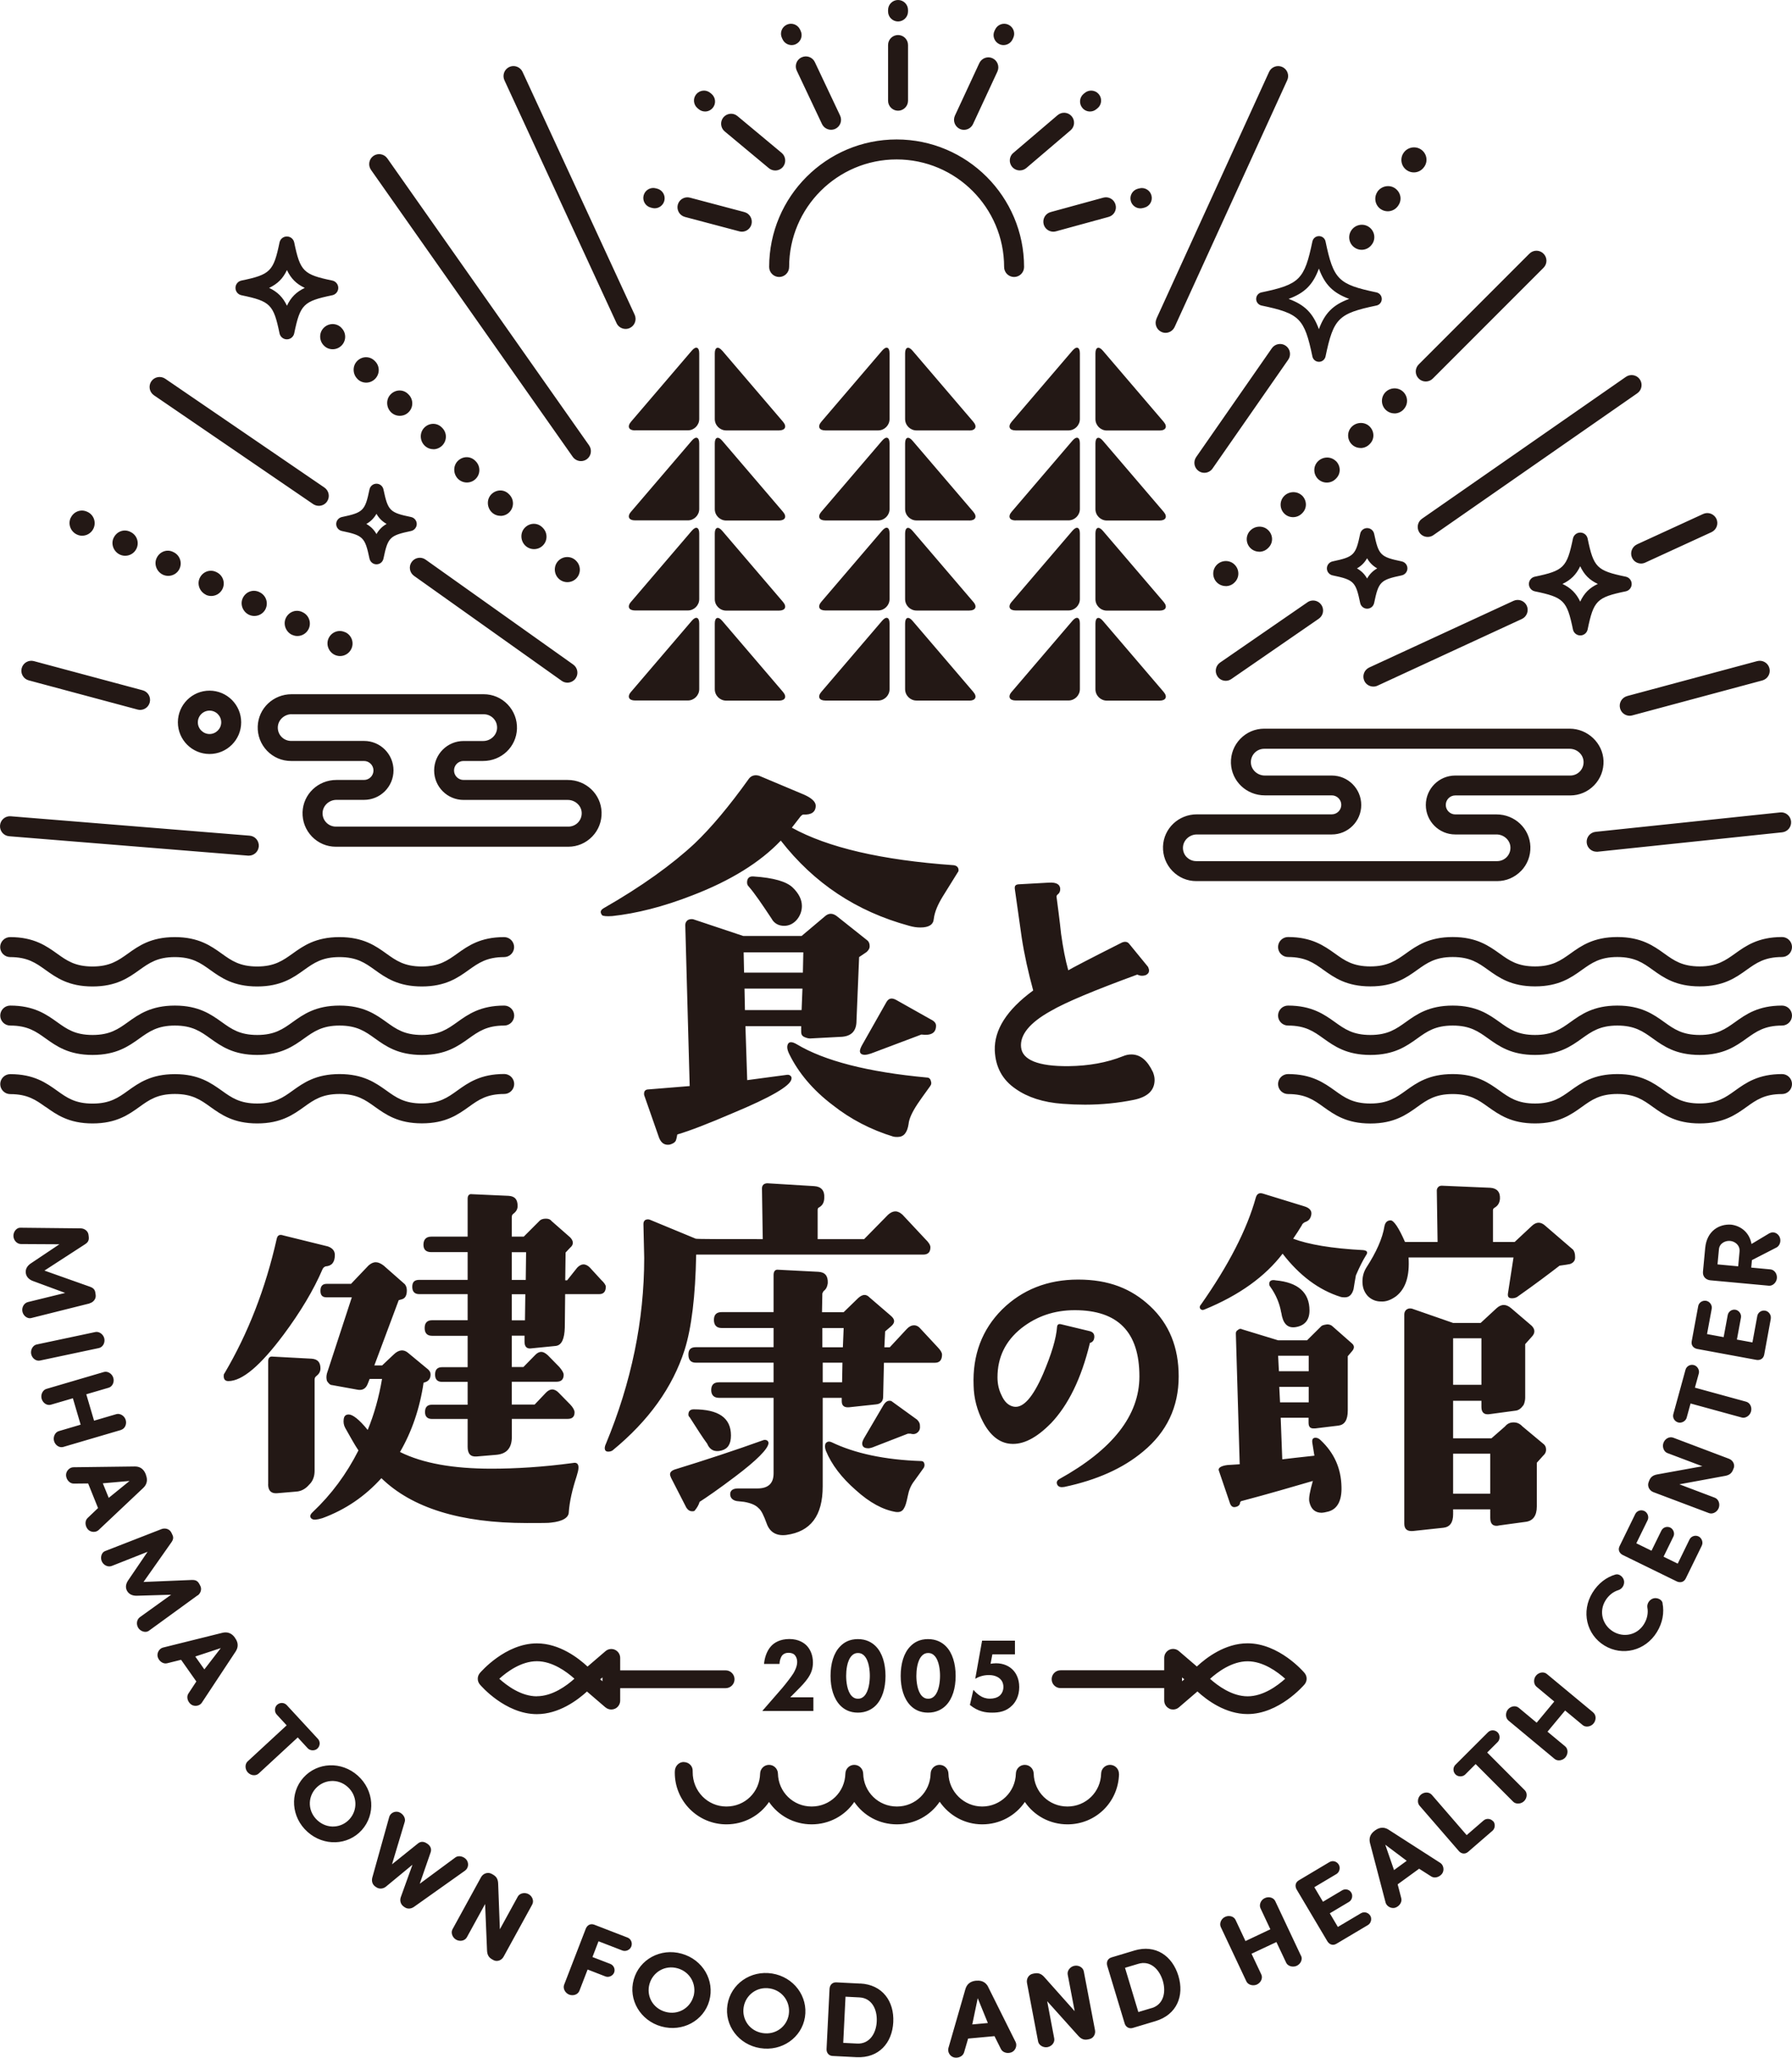 <svg width="230" height="264" viewBox="0 0 230 264" fill="none" xmlns="http://www.w3.org/2000/svg">
<path d="M30.991 37.88C34.697 38.649 35.109 39.061 35.877 42.767C35.969 43.216 36.362 43.536 36.819 43.536C37.277 43.536 37.67 43.216 37.762 42.767C38.53 39.061 38.942 38.649 42.647 37.88C43.096 37.789 43.416 37.395 43.416 36.938C43.416 36.48 43.096 36.087 42.647 35.995C38.942 35.226 38.53 34.814 37.762 31.108C37.67 30.659 37.277 30.339 36.819 30.339C36.362 30.339 35.969 30.659 35.877 31.108C35.109 34.814 34.697 35.226 30.991 35.995C30.543 36.087 30.223 36.48 30.223 36.938C30.223 37.395 30.543 37.789 30.991 37.88ZM36.829 34.65C37.341 35.73 38.027 36.425 39.116 36.938C38.036 37.45 37.341 38.137 36.829 39.226C36.316 38.146 35.63 37.45 34.541 36.938C35.621 36.425 36.316 35.739 36.829 34.65ZM48.32 62.06C47.89 62.06 47.515 62.362 47.423 62.792C46.856 65.529 46.618 65.757 43.882 66.334C43.462 66.425 43.151 66.801 43.151 67.231C43.151 67.661 43.452 68.036 43.882 68.128C46.618 68.695 46.847 68.933 47.423 71.67C47.515 72.091 47.88 72.402 48.32 72.402C48.759 72.402 49.125 72.1 49.216 71.67C49.783 68.933 50.021 68.704 52.757 68.128C53.178 68.036 53.489 67.661 53.489 67.231C53.489 66.801 53.187 66.425 52.757 66.334C50.021 65.767 49.793 65.529 49.216 62.792C49.125 62.371 48.759 62.06 48.32 62.06ZM48.32 68.521C47.999 67.954 47.588 67.551 47.02 67.222C47.588 66.901 47.99 66.49 48.32 65.922C48.64 66.49 49.052 66.892 49.619 67.222C49.052 67.542 48.649 67.954 48.32 68.521ZM64.742 10.296C64.449 9.655 64.724 8.896 65.364 8.594C66.005 8.301 66.764 8.575 67.066 9.216L81.457 40.379C81.75 41.02 81.476 41.779 80.835 42.081C80.661 42.163 80.478 42.2 80.295 42.2C79.811 42.2 79.344 41.925 79.133 41.459L64.742 10.296ZM47.615 21.791C47.213 21.214 47.35 20.409 47.926 20.006C48.503 19.604 49.299 19.741 49.71 20.317L75.611 57.145C76.014 57.722 75.876 58.527 75.3 58.93C75.071 59.086 74.815 59.159 74.568 59.159C74.165 59.159 73.772 58.967 73.516 58.619L47.615 21.791ZM43.782 42.026L43.818 42.063C44.45 42.676 44.468 43.692 43.846 44.323C43.535 44.644 43.114 44.808 42.702 44.808C42.291 44.808 41.897 44.662 41.586 44.351C40.955 43.738 40.918 42.703 41.54 42.072C42.153 41.44 43.151 41.404 43.791 42.026H43.782ZM59.921 61.904C59.518 61.904 59.106 61.749 58.795 61.447C58.164 60.825 58.127 59.781 58.749 59.15C59.372 58.518 60.351 58.482 60.982 59.104L61.046 59.168C61.677 59.79 61.686 60.806 61.064 61.428C60.753 61.749 60.341 61.904 59.921 61.904ZM55.621 57.63C55.209 57.63 54.806 57.475 54.495 57.164C53.864 56.541 53.837 55.498 54.459 54.867C55.081 54.235 56.069 54.208 56.691 54.83L56.755 54.894C57.386 55.516 57.386 56.532 56.755 57.164C56.444 57.475 56.032 57.64 55.621 57.64V57.63ZM50.186 52.89C49.555 52.267 49.518 51.224 50.14 50.593C50.763 49.961 51.741 49.924 52.373 50.547L52.437 50.611C53.068 51.233 53.077 52.249 52.455 52.871C52.144 53.192 51.732 53.347 51.311 53.347C50.891 53.347 50.497 53.192 50.186 52.89ZM45.877 48.616C45.246 47.993 45.218 46.95 45.84 46.319C46.462 45.687 47.441 45.66 48.073 46.282L48.137 46.346C48.768 46.968 48.768 47.984 48.137 48.616C47.826 48.927 47.414 49.092 47.002 49.092C46.59 49.092 46.188 48.936 45.877 48.625V48.616ZM64.23 66.178C63.818 66.178 63.406 66.023 63.095 65.703C62.473 65.071 62.446 64.028 63.077 63.405C63.708 62.783 64.687 62.756 65.309 63.387L65.373 63.451C65.996 64.083 65.996 65.089 65.373 65.721C65.062 66.032 64.651 66.188 64.248 66.188L64.23 66.178ZM68.539 70.452C68.136 70.452 67.725 70.297 67.414 69.995C66.782 69.373 66.746 68.329 67.368 67.698C67.99 67.066 68.969 67.03 69.6 67.652L69.664 67.716C70.296 68.338 70.305 69.354 69.683 69.977C69.371 70.297 68.96 70.452 68.539 70.452ZM72.821 74.69C72.409 74.69 71.997 74.534 71.686 74.223C71.064 73.601 71.046 72.567 71.668 71.944C72.29 71.322 73.296 71.304 73.918 71.926L73.955 71.963C74.577 72.585 74.577 73.601 73.955 74.223C73.644 74.534 73.232 74.69 72.821 74.69ZM54.623 71.798L73.571 85.26C74.147 85.672 74.284 86.469 73.873 87.045C73.626 87.393 73.223 87.585 72.83 87.585C72.574 87.585 72.317 87.512 72.089 87.347L53.141 73.884C52.565 73.473 52.428 72.676 52.839 72.1C53.251 71.523 54.047 71.386 54.623 71.798ZM19.757 50.712C19.171 50.309 19.025 49.513 19.418 48.927C19.821 48.341 20.617 48.195 21.202 48.588L41.641 62.554C42.227 62.957 42.373 63.753 41.98 64.339C41.732 64.705 41.33 64.897 40.918 64.897C40.671 64.897 40.415 64.824 40.195 64.677L19.757 50.712ZM9.08 66.435C9.455 65.629 10.388 65.281 11.184 65.657L11.23 65.675C12.035 66.05 12.373 67.002 11.998 67.808C11.724 68.393 11.147 68.732 10.544 68.732C10.315 68.732 10.086 68.686 9.867 68.576C9.061 68.201 8.695 67.24 9.071 66.435H9.08ZM37.487 81.453C36.691 81.078 36.307 80.108 36.682 79.302C37.057 78.506 37.972 78.14 38.777 78.515L38.85 78.552C39.647 78.927 39.994 79.879 39.619 80.684C39.344 81.261 38.768 81.6 38.173 81.6C37.945 81.6 37.716 81.554 37.487 81.444V81.453ZM23.05 72.96C22.776 73.546 22.199 73.884 21.596 73.884C21.367 73.884 21.138 73.839 20.919 73.738C20.113 73.363 19.729 72.393 20.104 71.596C20.479 70.791 21.394 70.425 22.19 70.8L22.263 70.837C23.069 71.212 23.416 72.164 23.041 72.969L23.05 72.96ZM26.445 76.31C25.639 75.934 25.255 74.964 25.63 74.168C26.005 73.363 26.92 73.006 27.716 73.372L27.789 73.409C28.595 73.784 28.942 74.736 28.567 75.541C28.293 76.127 27.716 76.465 27.112 76.465C26.884 76.465 26.655 76.42 26.435 76.319L26.445 76.31ZM34.102 78.103C33.828 78.689 33.251 79.028 32.648 79.028C32.419 79.028 32.19 78.982 31.971 78.882C31.165 78.506 30.781 77.536 31.156 76.74C31.531 75.934 32.446 75.578 33.242 75.944L33.315 75.98C34.12 76.356 34.468 77.307 34.093 78.113L34.102 78.103ZM14.587 69.006C14.963 68.201 15.877 67.844 16.673 68.21L16.747 68.247C17.552 68.622 17.899 69.574 17.524 70.379C17.25 70.965 16.673 71.304 16.07 71.304C15.841 71.304 15.612 71.258 15.393 71.157C14.587 70.782 14.203 69.812 14.578 69.016L14.587 69.006ZM44.303 81.105L44.34 81.124C45.136 81.508 45.474 82.46 45.09 83.256C44.816 83.833 44.239 84.171 43.645 84.171C43.416 84.171 43.178 84.116 42.958 84.016C42.162 83.631 41.806 82.67 42.181 81.874C42.565 81.078 43.498 80.73 44.294 81.115L44.303 81.105ZM2.785 85.727C2.968 85.041 3.673 84.638 4.35 84.821L18.311 88.564C18.997 88.747 19.4 89.452 19.217 90.129C19.061 90.706 18.549 91.081 17.982 91.081C17.872 91.081 17.762 91.063 17.652 91.035L3.691 87.292C3.005 87.109 2.602 86.404 2.785 85.727ZM0.004 105.898C0.059 105.194 0.681 104.663 1.385 104.727L32.044 107.216C32.748 107.271 33.27 107.893 33.215 108.598C33.16 109.266 32.602 109.779 31.943 109.779C31.906 109.779 31.87 109.779 31.833 109.779L1.175 107.289C0.471 107.234 -0.051 106.612 0.004 105.907V105.898ZM161.227 38.356C161.227 38.759 161.511 39.107 161.904 39.198C166.808 40.223 167.421 40.836 168.446 45.742C168.528 46.135 168.876 46.419 169.287 46.419C169.699 46.419 170.038 46.135 170.129 45.742C171.154 40.836 171.767 40.223 176.671 39.198C177.064 39.116 177.348 38.768 177.348 38.356C177.348 37.944 177.064 37.606 176.671 37.514C171.767 36.489 171.154 35.876 170.129 30.971C170.047 30.577 169.699 30.293 169.287 30.293C168.876 30.293 168.537 30.577 168.446 30.971C167.421 35.876 166.808 36.489 161.904 37.514C161.511 37.597 161.227 37.944 161.227 38.356ZM169.278 34.457C170.038 36.526 171.099 37.587 173.167 38.347C171.099 39.107 170.038 40.168 169.278 42.237C168.519 40.168 167.458 39.107 165.39 38.347C167.458 37.587 168.519 36.526 169.278 34.457ZM170.303 72.924C170.303 73.354 170.605 73.729 171.035 73.82C173.77 74.388 174.008 74.626 174.576 77.362C174.667 77.783 175.033 78.094 175.472 78.094C175.911 78.094 176.277 77.792 176.369 77.362C176.936 74.626 177.174 74.397 179.909 73.82C180.33 73.729 180.641 73.354 180.641 72.924C180.641 72.493 180.339 72.118 179.909 72.027C177.174 71.459 176.945 71.221 176.369 68.485C176.277 68.064 175.911 67.753 175.472 67.753C175.033 67.753 174.667 68.055 174.576 68.485C174.008 71.221 173.77 71.45 171.035 72.027C170.614 72.118 170.303 72.493 170.303 72.924ZM175.463 71.624C175.783 72.191 176.195 72.594 176.762 72.924C176.195 73.244 175.792 73.656 175.463 74.223C175.143 73.656 174.731 73.253 174.164 72.924C174.731 72.603 175.134 72.191 175.463 71.624ZM201.885 80.758C201.977 81.206 202.37 81.526 202.828 81.526C203.285 81.526 203.678 81.206 203.77 80.758C204.538 77.051 204.95 76.639 208.655 75.87C209.104 75.779 209.424 75.385 209.424 74.928C209.424 74.47 209.104 74.077 208.655 73.985C204.95 73.216 204.538 72.805 203.77 69.098C203.678 68.65 203.285 68.329 202.828 68.329C202.37 68.329 201.977 68.65 201.885 69.098C201.117 72.805 200.705 73.216 197 73.985C196.551 74.077 196.231 74.47 196.231 74.928C196.231 75.385 196.551 75.779 197 75.87C200.705 76.639 201.117 77.051 201.885 80.758ZM202.818 72.649C203.322 73.729 203.999 74.415 205.078 74.919C203.999 75.422 203.322 76.108 202.818 77.188C202.306 76.118 201.62 75.431 200.54 74.919C201.62 74.406 202.306 73.72 202.818 72.649ZM148.428 40.891L162.883 9.225C163.176 8.585 163.935 8.301 164.585 8.594C165.225 8.887 165.509 9.646 165.216 10.287L150.761 41.953C150.541 42.42 150.084 42.703 149.599 42.703C149.425 42.703 149.242 42.667 149.068 42.584C148.428 42.292 148.144 41.532 148.437 40.891H148.428ZM165.024 44.36C165.6 44.763 165.747 45.559 165.344 46.145L155.628 60.111C155.381 60.468 154.978 60.66 154.576 60.66C154.32 60.66 154.064 60.587 153.844 60.431C153.268 60.028 153.121 59.232 153.524 58.646L163.24 44.68C163.642 44.104 164.448 43.957 165.024 44.36ZM180.129 19.64C180.614 18.899 181.62 18.679 182.361 19.164C183.102 19.649 183.313 20.629 182.828 21.361L182.8 21.398C182.489 21.864 181.986 22.12 181.465 22.12C181.163 22.12 180.861 22.038 180.586 21.855C179.845 21.37 179.644 20.372 180.129 19.64ZM176.78 24.61C177.274 23.878 178.29 23.649 179.031 24.143C179.763 24.637 179.983 25.598 179.489 26.33L179.443 26.404C179.132 26.861 178.629 27.108 178.116 27.108C177.805 27.108 177.494 27.017 177.22 26.834C176.488 26.34 176.296 25.342 176.79 24.61H176.78ZM173.432 29.57C173.917 28.829 174.923 28.609 175.664 29.094C176.405 29.579 176.616 30.559 176.131 31.291L176.103 31.327C175.792 31.794 175.289 32.05 174.768 32.05C174.466 32.05 174.164 31.968 173.889 31.785C173.148 31.3 172.947 30.302 173.432 29.57ZM178.967 53.036C178.574 53.036 178.18 52.89 177.869 52.597C177.229 51.993 177.201 50.977 177.805 50.336C178.409 49.696 179.443 49.65 180.083 50.254C180.724 50.858 180.769 51.855 180.166 52.505L180.138 52.542C179.827 52.871 179.397 53.045 178.976 53.045L178.967 53.036ZM174.63 57.475C174.228 57.475 173.825 57.328 173.514 57.026C172.883 56.413 172.865 55.397 173.478 54.766C174.091 54.134 175.134 54.089 175.774 54.702C176.405 55.315 176.451 56.303 175.838 56.935L175.774 56.999C175.463 57.319 175.042 57.484 174.63 57.484V57.475ZM161.621 70.782C161.218 70.782 160.806 70.626 160.495 70.324C159.864 69.702 159.855 68.686 160.477 68.064C161.099 67.432 162.142 67.396 162.773 68.018C163.405 68.64 163.441 69.62 162.819 70.251L162.755 70.315C162.444 70.635 162.032 70.791 161.611 70.791L161.621 70.782ZM167.11 63.57C167.741 64.183 167.787 65.172 167.174 65.803L167.11 65.867C166.799 66.188 166.378 66.352 165.966 66.352C165.555 66.352 165.161 66.206 164.85 65.904C164.219 65.291 164.201 64.275 164.814 63.643C165.427 63.012 166.47 62.966 167.11 63.579V63.57ZM171.456 59.141C172.087 59.763 172.124 60.742 171.501 61.374L171.437 61.438C171.126 61.758 170.715 61.914 170.294 61.914C169.873 61.914 169.48 61.758 169.168 61.456C168.537 60.834 168.528 59.818 169.15 59.195C169.772 58.564 170.815 58.527 171.447 59.15L171.456 59.141ZM157.321 75.193C156.918 75.193 156.506 75.038 156.195 74.736C155.564 74.113 155.555 73.097 156.177 72.466C156.799 71.834 157.833 71.816 158.455 72.438C159.086 73.061 159.105 74.058 158.492 74.69L158.455 74.726C158.144 75.047 157.732 75.202 157.311 75.202L157.321 75.193ZM182.087 46.758L196.295 32.545C196.798 32.041 197.603 32.041 198.107 32.545C198.61 33.048 198.61 33.853 198.107 34.357L183.898 48.57C183.651 48.817 183.322 48.945 182.993 48.945C182.663 48.945 182.334 48.817 182.087 48.57C181.584 48.066 181.584 47.261 182.087 46.758ZM167.805 77.271C168.382 76.868 169.187 77.014 169.589 77.6C169.992 78.186 169.846 78.982 169.26 79.385L158.043 87.118C157.824 87.274 157.568 87.347 157.321 87.347C156.918 87.347 156.515 87.155 156.268 86.789C155.866 86.203 156.012 85.407 156.598 85.004L167.814 77.271H167.805ZM182.508 66.554L208.683 48.35C209.259 47.948 210.064 48.085 210.467 48.671C210.869 49.256 210.723 50.053 210.147 50.455L183.972 68.659C183.752 68.814 183.496 68.887 183.24 68.887C182.837 68.887 182.434 68.695 182.187 68.338C181.785 67.753 181.931 66.956 182.508 66.554ZM175.728 85.645L194.255 77.088C194.895 76.795 195.655 77.069 195.957 77.71C196.249 78.351 195.975 79.11 195.335 79.412L176.808 87.969C176.634 88.052 176.451 88.088 176.268 88.088C175.783 88.088 175.317 87.814 175.106 87.347C174.813 86.707 175.088 85.947 175.728 85.645ZM210.092 69.848L218.6 65.941C219.241 65.648 220 65.931 220.302 66.572C220.595 67.213 220.311 67.972 219.671 68.274L211.162 72.182C210.988 72.264 210.805 72.301 210.632 72.301C210.147 72.301 209.68 72.027 209.47 71.551C209.177 70.91 209.461 70.15 210.101 69.848H210.092ZM208.829 89.306L225.526 84.821C226.212 84.638 226.917 85.041 227.1 85.727C227.283 86.414 226.88 87.109 226.194 87.301L209.497 91.786C209.387 91.813 209.278 91.832 209.168 91.832C208.601 91.832 208.088 91.456 207.933 90.88C207.75 90.193 208.152 89.498 208.838 89.306H208.829ZM204.795 106.722L228.472 104.233C229.177 104.15 229.808 104.672 229.881 105.377C229.954 106.081 229.442 106.713 228.737 106.786L205.06 109.275C205.06 109.275 204.968 109.275 204.923 109.275C204.273 109.275 203.724 108.79 203.651 108.131C203.578 107.427 204.09 106.795 204.795 106.722ZM131.438 34.256C131.438 34.961 130.862 35.537 130.157 35.537C129.453 35.537 128.876 34.961 128.876 34.256C128.876 26.651 122.692 20.455 115.08 20.455C107.468 20.455 101.283 26.642 101.283 34.256C101.283 34.961 100.707 35.537 100.002 35.537C99.298 35.537 98.721 34.961 98.721 34.256C98.721 25.232 106.059 17.892 115.08 17.892C124.101 17.892 131.438 25.232 131.438 34.256ZM113.982 12.923V5.775C113.982 5.07 114.558 4.494 115.263 4.494C115.967 4.494 116.544 5.07 116.544 5.775V12.923C116.544 13.627 115.967 14.204 115.263 14.204C114.558 14.204 113.982 13.627 113.982 12.923ZM113.982 1.473V1.281C113.982 0.577 114.558 0 115.263 0C115.967 0 116.544 0.577 116.544 1.281V1.473C116.544 2.178 115.967 2.755 115.263 2.755C114.558 2.755 113.982 2.178 113.982 1.473ZM102.884 7.358C103.525 7.056 104.284 7.331 104.586 7.971L107.825 14.826C108.127 15.467 107.852 16.227 107.212 16.529C107.038 16.611 106.846 16.648 106.663 16.648C106.187 16.648 105.72 16.373 105.501 15.915L102.262 9.061C101.96 8.42 102.235 7.66 102.875 7.358H102.884ZM100.359 4.869C100.057 4.228 100.341 3.469 100.981 3.167C101.622 2.865 102.381 3.148 102.683 3.789L102.765 3.963C103.067 4.603 102.784 5.363 102.143 5.665C101.969 5.747 101.786 5.784 101.603 5.784C101.118 5.784 100.661 5.51 100.441 5.043L100.359 4.869ZM93.012 16.858C92.473 16.41 92.399 15.595 92.848 15.055C93.305 14.515 94.11 14.433 94.65 14.89L100.322 19.613C100.862 20.061 100.935 20.876 100.487 21.416C100.231 21.718 99.865 21.873 99.499 21.873C99.206 21.873 98.923 21.773 98.685 21.581L93.012 16.858ZM89.527 13.884C88.987 13.426 88.914 12.621 89.371 12.081C89.829 11.541 90.634 11.467 91.174 11.925L91.32 12.044C91.86 12.502 91.933 13.307 91.475 13.847C91.219 14.149 90.862 14.305 90.496 14.305C90.204 14.305 89.911 14.204 89.673 14.003L89.527 13.884ZM86.992 26.266C87.175 25.58 87.88 25.177 88.557 25.36L95.537 27.209C96.224 27.392 96.626 28.088 96.452 28.774C96.297 29.351 95.785 29.726 95.217 29.726C95.108 29.726 94.998 29.707 94.888 29.68L87.907 27.831C87.221 27.648 86.819 26.953 86.992 26.266ZM82.61 25.067C82.793 24.381 83.498 23.978 84.174 24.161L84.358 24.207C85.044 24.39 85.446 25.095 85.263 25.772C85.108 26.34 84.595 26.724 84.028 26.724C83.918 26.724 83.809 26.706 83.699 26.678L83.516 26.632C82.83 26.449 82.427 25.745 82.61 25.067ZM122.564 14.835L125.693 8.1C125.994 7.459 126.754 7.175 127.394 7.477C128.035 7.779 128.309 8.539 128.016 9.18L124.887 15.915C124.668 16.382 124.21 16.657 123.726 16.657C123.543 16.657 123.36 16.62 123.186 16.538C122.545 16.236 122.271 15.476 122.564 14.835ZM127.641 3.963L127.724 3.789C128.026 3.148 128.785 2.865 129.425 3.167C130.066 3.469 130.349 4.228 130.047 4.869L129.965 5.043C129.746 5.51 129.288 5.784 128.803 5.784C128.62 5.784 128.437 5.747 128.263 5.665C127.623 5.363 127.339 4.603 127.641 3.963ZM130.066 19.613L135.747 14.771C136.287 14.314 137.092 14.378 137.55 14.918C138.007 15.458 137.943 16.263 137.403 16.721L131.722 21.562C131.484 21.764 131.182 21.864 130.889 21.864C130.523 21.864 130.166 21.709 129.91 21.416C129.453 20.876 129.517 20.07 130.057 19.613H130.066ZM138.922 13.847C138.465 13.307 138.538 12.492 139.078 12.044L139.224 11.925C139.764 11.467 140.578 11.541 141.026 12.081C141.484 12.621 141.41 13.435 140.871 13.884L140.724 14.003C140.486 14.204 140.194 14.305 139.901 14.305C139.535 14.305 139.169 14.149 138.922 13.847ZM134.851 27.209L141.603 25.36C142.28 25.168 142.993 25.571 143.176 26.257C143.368 26.944 142.966 27.648 142.28 27.831L135.528 29.68C135.418 29.707 135.299 29.726 135.189 29.726C134.631 29.726 134.11 29.351 133.954 28.783C133.771 28.097 134.165 27.392 134.851 27.209ZM145.134 25.781C144.951 25.095 145.354 24.399 146.04 24.216L146.223 24.171C146.9 23.988 147.604 24.39 147.787 25.077C147.97 25.763 147.568 26.459 146.882 26.642L146.699 26.687C146.589 26.715 146.479 26.733 146.369 26.733C145.802 26.733 145.29 26.358 145.134 25.781ZM82.665 140.466L84.595 145.984C84.879 146.689 85.336 146.954 85.959 146.854C86.352 146.744 86.636 146.579 86.754 146.314C86.809 146.149 86.864 145.938 86.928 145.554C88.575 145.069 90.954 144.145 94.083 142.799C98.904 140.795 101.402 139.34 101.576 138.47C101.631 138.251 101.576 138.095 101.402 137.985C101.292 137.876 101.064 137.876 100.78 137.93L95.903 138.58L95.675 131.661H102.829V132.366C102.829 132.641 102.884 132.851 103.168 133.016C103.397 133.126 103.68 133.235 103.964 133.235L108.108 133.016C109.298 132.906 109.929 132.256 109.929 130.957L110.267 122.793L111.228 122.143C111.457 121.924 111.621 121.713 111.621 121.384C111.621 121.054 111.512 120.789 111.283 120.624L107.541 117.65C106.919 117.11 106.352 117.11 105.839 117.595L102.884 120.084H95.391L89.088 117.979C88.804 117.869 88.52 117.924 88.292 118.034C88.063 118.199 87.953 118.409 87.953 118.684L88.52 139.34L83.241 139.77C82.784 139.77 82.619 140.045 82.674 140.475L82.665 140.466ZM102.875 129.593H95.611L95.556 126.838H102.994L102.884 129.593H102.875ZM103.104 122.189L103.049 124.788H95.501L95.446 122.189H103.113H103.104ZM99.069 117.915C97.88 116.13 96.91 114.666 96.059 113.696C95.949 113.586 95.885 113.421 95.885 113.211C95.885 112.671 96.169 112.396 96.736 112.451C99.289 112.616 100.935 113.101 101.731 113.861C102.527 114.62 102.921 115.426 102.921 116.24C102.921 116.89 102.692 117.485 102.299 117.97C101.841 118.51 101.274 118.784 100.652 118.784C99.975 118.784 99.408 118.51 99.06 117.915H99.069ZM122.966 111.856L120.981 115.05C120.359 116.075 119.956 117 119.846 117.915C119.791 118.62 119.224 118.995 118.145 118.995C117.687 118.995 117.239 118.94 116.672 118.775C109.92 116.936 104.467 113.311 100.213 107.848C97.605 110.602 93.799 112.982 88.859 114.876C85.117 116.341 81.649 117.201 78.585 117.531C77.843 117.585 77.395 117.531 77.276 117.421C76.993 117.045 77.047 116.771 77.505 116.506C82.326 113.751 86.242 110.932 89.142 108.232C91.247 106.228 93.57 103.473 96.123 99.904C96.407 99.528 96.864 99.364 97.431 99.528L103.223 101.963C104.183 102.393 104.696 102.878 104.696 103.372C104.696 104.187 104.128 104.562 103.104 104.507C102.994 104.507 102.875 104.617 102.765 104.727L101.631 106.191C106.233 108.735 113.149 110.355 122.408 111.005C122.801 111.06 123.03 111.28 123.03 111.655C123.03 111.765 122.975 111.82 122.975 111.875L122.966 111.856ZM118.254 132.732L111.786 135.167C111.448 135.276 111.219 135.331 110.99 135.331C110.597 135.331 110.368 135.167 110.368 134.846C110.368 134.681 110.478 134.361 110.707 133.977L113.771 128.568C114.055 128.083 114.448 127.973 115.025 128.293L119.453 130.783C119.91 131.002 120.139 131.268 120.139 131.597C120.139 132.512 119.517 132.897 118.264 132.732H118.254ZM119.453 138.626C119.563 138.901 119.563 139.111 119.398 139.331C118.492 140.575 117.925 141.39 117.751 141.655C117.074 142.68 116.672 143.55 116.617 144.2C116.443 145.334 115.995 145.874 115.199 145.874C115.025 145.874 114.86 145.874 114.631 145.819C111.795 144.95 109.179 143.605 106.855 141.765C104.357 139.871 102.482 137.656 101.292 135.221C101.009 134.627 100.954 134.196 101.182 133.867C101.356 133.647 101.695 133.647 102.262 133.977C105.784 136.091 111.347 137.546 119.005 138.251C119.233 138.251 119.398 138.415 119.462 138.626H119.453ZM137.12 124.486C137.458 124.266 139.773 123.058 143.981 120.935C144.402 120.752 144.741 120.825 144.951 121.118L147.348 124.047C147.431 124.23 147.476 124.376 147.476 124.523C147.476 124.779 147.348 124.962 147.055 125.108C146.717 125.218 146.424 125.218 146.131 125.108C146.003 125.035 145.921 125.035 145.875 125.072C140.486 127.049 136.781 128.586 134.842 129.721C132.143 131.222 130.88 132.796 131.054 134.37C131.219 135.981 133.24 136.823 137.156 136.786C139.727 136.75 142.042 136.347 144.146 135.505C144.485 135.359 144.86 135.285 145.198 135.285C146.378 135.285 147.266 136.054 147.979 137.555C148.108 137.885 148.19 138.214 148.19 138.544C148.19 139.898 147.302 140.74 145.537 141.106C143.561 141.509 141.447 141.729 139.26 141.729C138.336 141.729 137.367 141.692 136.397 141.619C133.872 141.436 131.896 140.777 130.377 139.715C128.648 138.544 127.769 136.896 127.678 134.773C127.596 132.137 129.197 129.575 132.609 127.076C131.978 124.77 131.475 122.5 131.136 120.304L130.249 114.044C130.203 113.678 130.331 113.494 130.715 113.458L134.677 113.238C135.519 113.202 135.985 113.421 136.067 113.934C136.113 114.3 135.985 114.593 135.729 114.776C135.647 114.849 135.601 114.959 135.601 115.032C136.022 118.18 136.186 119.754 136.186 119.791C136.443 121.621 136.735 123.159 137.11 124.477L137.12 124.486ZM40.04 194.884C39.738 194.673 39.738 194.362 40.141 193.996C42.528 191.744 44.468 189.127 46.005 186.088C45.511 185.356 44.962 184.359 44.312 183.206C44.111 182.839 44.065 182.473 44.111 182.107C44.157 181.686 44.358 181.476 44.761 181.476C45.255 181.476 46.106 182.107 47.194 183.462C48.036 181.421 48.64 179.224 49.033 176.918H47.441L47.194 177.55C46.947 178.181 46.499 178.437 45.804 178.282L42.62 177.705C42.373 177.705 42.172 177.495 41.97 177.184C41.87 176.872 41.87 176.552 41.97 176.186L45.154 166.448H41.925C41.376 166.448 41.129 166.183 41.129 165.606C41.129 165.03 41.376 164.718 41.925 164.718H45.053L47.295 162.366C47.597 162.101 47.89 161.945 48.237 161.945C48.539 161.945 48.887 162.101 49.235 162.366L51.97 164.773C52.117 164.984 52.217 165.194 52.217 165.56C52.217 166.192 52.016 166.604 51.522 166.714L51.174 166.814L48.045 175.188H49.042L50.534 173.779C51.183 173.147 51.824 173.102 52.373 173.568L54.962 175.71C55.163 175.921 55.264 176.076 55.264 176.342C55.264 176.863 55.017 177.184 54.568 177.339L54.367 177.394C53.873 180.744 52.83 183.727 51.339 186.29C54.276 187.754 58.201 188.431 63.068 188.431C66.197 188.431 69.673 188.221 73.553 187.699C74.001 187.599 74.248 187.8 74.248 188.276C74.248 188.587 74.147 188.953 74.001 189.429C73.452 191.104 73.104 192.623 73.004 193.987C73.004 194.719 72.208 195.195 70.716 195.35C70.469 195.405 69.426 195.405 67.633 195.405C59.088 195.405 52.876 193.465 48.951 189.649C46.865 191.955 44.377 193.676 41.394 194.774C40.699 194.984 40.25 195.039 40.049 194.874L40.04 194.884ZM36.362 171.28C33.425 175.207 31.092 177.193 29.308 177.193C28.915 177.193 28.713 176.982 28.713 176.561C28.713 176.406 28.713 176.296 28.814 176.195C31.842 171.07 34.084 165.304 35.52 158.925C35.621 158.458 35.914 158.349 36.362 158.504L42.08 159.914C42.675 160.124 42.977 160.49 42.977 161.012C42.977 161.955 42.583 162.421 41.787 162.476C41.641 162.531 41.485 162.632 41.394 162.842C40.25 165.515 38.558 168.334 36.371 171.271L36.362 171.28ZM34.422 190.436V174.63C34.422 174.209 34.624 173.999 35.017 174.054L39.985 174.319C40.781 174.374 41.129 174.786 41.129 175.573C41.129 175.994 40.927 176.305 40.58 176.57C40.433 176.671 40.378 176.836 40.378 177.037V188.706C40.378 189.383 40.177 190.015 39.683 190.481C39.235 191.003 38.686 191.323 38.045 191.369L35.557 191.58C34.816 191.635 34.413 191.269 34.413 190.427L34.422 190.436ZM77.761 165.103C77.761 164.892 77.56 164.581 77.166 164.215L75.721 162.641C75.474 162.376 75.172 162.22 74.879 162.22C74.632 162.22 74.33 162.376 74.083 162.641L72.793 164.261H72.546L72.592 160.701L73.187 160.069C73.635 159.703 73.635 159.227 73.187 158.76L70.799 156.665C70.652 156.454 70.405 156.353 70.058 156.353C69.71 156.353 69.408 156.454 69.262 156.619L67.222 158.66H65.684V156.198C65.684 155.987 65.73 155.832 65.886 155.731C66.233 155.466 66.435 155.155 66.435 154.734C66.435 153.892 66.087 153.48 65.291 153.425L60.57 153.214C60.222 153.159 60.021 153.37 60.021 153.791V158.66H55.346C54.697 158.66 54.349 159.026 54.349 159.703C54.349 160.335 54.697 160.646 55.346 160.646H60.021V164.206H53.809C53.214 164.206 52.913 164.471 52.913 165.094C52.913 165.716 53.214 166.036 53.809 166.036H60.021V169.386H55.447C54.852 169.386 54.504 169.697 54.504 170.384C54.504 171.07 54.852 171.381 55.447 171.381H60.021V175.408H56.737C56.142 175.408 55.84 175.719 55.84 176.351C55.84 176.982 56.142 177.293 56.737 177.293H60.021V180.222H55.447C54.852 180.222 54.55 180.533 54.55 181.165C54.55 181.741 54.852 182.052 55.447 182.052H60.021V185.613C60.021 186.5 60.369 186.921 61.165 186.866L63.653 186.656C64.998 186.555 65.694 185.814 65.694 184.35V182.043H72.848C73.443 182.043 73.745 181.778 73.745 181.201C73.745 180.936 73.543 180.57 73.196 180.204L71.704 178.684C71.457 178.419 71.156 178.263 70.863 178.263C70.616 178.263 70.314 178.419 70.067 178.684L68.621 180.204H65.684V177.275H71.448C72.043 177.275 72.345 176.964 72.345 176.387C72.345 176.122 72.144 175.811 71.796 175.39L70.305 173.87C70.003 173.605 69.756 173.45 69.463 173.45C69.17 173.45 68.914 173.605 68.667 173.87L67.176 175.39H65.684V171.363H67.322V172.15C67.322 172.781 67.624 173.093 68.219 172.992L71.348 172.681C72.089 172.58 72.445 171.793 72.491 170.329L72.537 166.036H76.91C77.459 166.036 77.752 165.725 77.752 165.094L77.761 165.103ZM67.377 169.395H65.684V166.045H67.423L67.377 169.395ZM67.478 164.215H65.684V160.655H67.523L67.478 164.215ZM90.789 185.256C90.24 184.523 89.499 183.37 88.502 181.805C88.401 181.75 88.356 181.595 88.356 181.494C88.356 181.027 88.603 180.817 89.051 180.817C92.235 180.817 93.817 181.915 93.817 184.167C93.817 185.265 93.424 185.896 92.573 186.107C91.732 186.317 91.128 186.052 90.78 185.265L90.789 185.256ZM115.043 193.996C113.351 193.73 111.612 192.788 109.828 191.168C108.035 189.603 106.745 187.928 106.004 186.143C105.858 185.777 105.858 185.411 105.958 185.201C106.159 184.935 106.407 184.89 106.754 185.045C109.691 186.455 113.515 187.297 118.236 187.452C118.437 187.452 118.584 187.562 118.63 187.763C118.675 187.919 118.675 188.074 118.584 188.285C118.19 188.862 117.742 189.438 117.34 190.015C116.891 190.591 116.644 191.223 116.498 192.001C116.351 192.733 116.196 193.255 116.05 193.465C115.848 193.886 115.501 194.042 115.052 193.987L115.043 193.996ZM105.601 179.343H108.035V179.764C108.035 180.341 108.337 180.606 108.977 180.551L112.408 180.185C113.058 180.131 113.351 179.764 113.351 179.188L113.451 174.841H120.011C120.606 174.841 120.908 174.475 120.908 173.797C120.908 173.532 120.706 173.221 120.359 172.855L118.172 170.503C117.925 170.191 117.623 170.036 117.33 170.036C116.983 170.036 116.681 170.191 116.388 170.503L114.201 172.855H113.506L113.607 170.814L114.348 170.182C114.897 169.715 114.897 169.294 114.348 168.819L111.612 166.466C111.164 166 110.716 166.046 110.167 166.521L108.282 168.352H105.501L105.547 165.945C105.647 165.734 105.693 165.634 105.794 165.579C106.095 165.313 106.187 165.002 106.242 164.636C106.288 163.693 105.894 163.227 105.052 163.172L99.883 162.906C99.49 162.851 99.289 163.117 99.289 163.584V168.343H92.628C91.979 168.343 91.631 168.654 91.631 169.34C91.631 170.027 91.979 170.384 92.628 170.384H99.289V172.845H89.298C88.648 172.845 88.356 173.157 88.356 173.788C88.356 174.465 88.657 174.831 89.298 174.831H99.289V177.348H92.281C91.631 177.348 91.283 177.659 91.283 178.346C91.283 178.977 91.631 179.343 92.281 179.343H99.289V189.026C99.289 190.335 98.593 190.967 97.203 190.967H94.714C94.065 190.967 93.717 191.232 93.717 191.699C93.717 192.165 94.019 192.486 94.559 192.586L95.501 192.687C96.397 192.843 96.992 193.108 97.34 193.474C97.733 193.785 98.035 194.472 98.383 195.414C98.776 196.568 99.627 197.089 100.917 196.934C104.046 196.513 105.592 194.472 105.592 190.701V179.343H105.601ZM108.081 177.348H105.592V174.831H108.127L108.081 177.348ZM105.547 170.393H108.282L108.181 172.855H105.547V170.393ZM117.724 182.162C117.925 182.373 118.071 182.583 118.071 182.894C118.117 183.26 118.026 183.572 117.77 183.782C117.523 183.993 117.221 184.048 116.873 183.938H116.525L111.951 185.713C111.75 185.768 111.603 185.814 111.457 185.814C110.908 185.814 110.661 185.603 110.661 185.182C110.661 185.027 110.761 184.761 110.908 184.505L113.396 180.268C113.698 179.801 113.991 179.636 114.394 179.746L117.724 182.153V182.162ZM86.114 189.548C85.867 189.081 86.013 188.761 86.562 188.55C90.487 187.342 94.312 186.088 97.944 184.78C98.09 184.725 98.246 184.725 98.392 184.78C98.538 184.835 98.639 184.99 98.639 185.146C98.593 185.878 97.148 187.342 94.367 189.438C92.226 191.058 90.689 192.111 89.792 192.687C89.691 193.053 89.49 193.419 89.142 193.84C89.042 193.895 88.941 193.895 88.841 193.895C88.539 193.895 88.292 193.74 88.09 193.428L86.105 189.557L86.114 189.548ZM77.615 185.832C77.615 185.677 77.66 185.466 77.761 185.256C81.046 177.348 82.683 169.395 82.683 161.387C82.683 161.232 82.638 159.813 82.583 157.04C82.583 156.774 82.683 156.619 82.83 156.518C83.031 156.418 83.278 156.418 83.479 156.518L89.298 158.925C89.646 158.98 92.528 158.98 97.898 158.98L97.797 152.491C97.797 152.281 97.843 152.125 97.999 151.97C98.145 151.869 98.3 151.814 98.493 151.814L104.504 152.18C105.4 152.235 105.848 152.757 105.794 153.644C105.794 154.221 105.592 154.642 105.144 154.898C104.998 154.953 104.943 155.054 104.943 155.264V158.98H110.908L113.991 155.841C114.293 155.576 114.586 155.42 114.933 155.42C115.235 155.42 115.528 155.576 115.83 155.841L118.767 158.98C119.215 159.401 119.416 159.767 119.416 160.023C119.416 160.655 119.114 160.966 118.474 160.966H89.353C89.252 166.302 88.758 170.384 87.862 173.212C86.325 177.98 83.287 182.263 78.621 186.088C78.475 186.189 78.273 186.244 78.072 186.244C77.77 186.244 77.624 186.088 77.624 185.823L77.615 185.832ZM134.869 182.62C133.021 184.505 131.292 185.384 129.682 185.237C128.263 185.118 127.065 184.157 126.15 182.391C125.418 180.972 124.997 179.435 124.961 177.778C124.805 173.852 126.04 170.585 128.611 168.013C131.182 165.478 134.448 164.169 138.373 164.169C142.298 164.169 145.216 165.322 147.632 167.592C150.056 169.862 151.282 172.855 151.282 176.589C151.282 180.515 149.745 183.736 146.708 186.235C144.137 188.386 140.788 189.887 136.598 190.774C136.141 190.848 135.866 190.774 135.711 190.509C135.555 190.198 135.637 189.969 135.939 189.777C142.819 185.969 146.241 181.586 146.241 176.589C146.241 170.896 143.478 168.096 137.943 168.096C135.326 168.096 133.067 168.864 131.1 170.402C129.023 172.058 128.026 174.173 128.026 176.708C128.026 177.513 128.181 178.282 128.529 178.977C128.913 179.865 129.453 180.359 130.139 180.478C131.328 180.67 132.563 179.289 133.872 176.287C134.951 173.752 135.564 171.747 135.674 170.21C135.711 169.944 135.866 169.825 136.177 169.899L139.864 170.786C140.322 170.905 140.514 171.207 140.441 171.674C140.404 171.939 140.249 172.177 139.938 172.287C139.864 172.287 139.864 172.324 139.864 172.406C138.785 176.827 137.138 180.249 134.869 182.629V182.62ZM192.325 195.726L195.755 195.259C196.753 195.158 197.247 194.472 197.247 193.273V187.672L198.043 186.784C198.345 186.519 198.436 186.262 198.436 185.997C198.436 185.686 198.335 185.42 198.043 185.21L195.408 183.013C195.06 182.647 194.712 182.492 194.264 182.492C193.816 182.492 193.468 182.647 193.166 183.013L191.428 184.533H186.506V179.719H190.138V180.506C190.138 181.183 190.44 181.503 191.08 181.448L194.557 180.982C194.95 180.927 195.252 180.67 195.554 180.249C195.701 179.938 195.755 179.572 195.755 179.307V172.452L196.597 171.509C197.045 171.043 197.045 170.567 196.597 170.1L193.962 167.848C193.66 167.583 193.313 167.427 193.02 167.427C192.672 167.427 192.37 167.583 192.078 167.848L190.037 169.734H186.506L181.236 167.903C180.989 167.848 180.788 167.848 180.541 168.004C180.339 168.16 180.239 168.37 180.239 168.636V195.488C180.239 196.165 180.586 196.485 181.337 196.43L185.262 196.009C186.103 195.909 186.506 195.332 186.506 194.28V193.648H191.272V194.746C191.272 195.533 191.62 195.845 192.315 195.744L192.325 195.726ZM186.506 171.701H190.138V177.669H186.506V171.701ZM186.506 191.644V186.509H191.272V191.644H186.506ZM167.119 157.15C166.771 157.726 166.369 158.358 165.975 158.925C167.915 159.657 170.898 160.179 174.969 160.39C175.463 160.444 175.619 160.655 175.317 161.067C174.923 161.698 174.475 162.586 174.027 163.629C173.926 164.151 173.825 164.783 173.725 165.405C173.523 166.137 173.13 166.448 172.627 166.448C172.48 166.448 172.279 166.448 172.078 166.393C169.242 165.506 166.762 163.62 164.621 160.847C162.38 163.776 159.059 166.183 154.585 168.013C154.384 168.114 154.192 168.068 154.091 167.958C153.945 167.803 153.945 167.592 154.137 167.382C157.668 162.357 160.047 157.754 161.191 153.617C161.337 153.15 161.639 152.986 162.133 153.15L167.403 154.77C168.098 154.981 168.4 155.347 168.299 155.868C168.199 156.335 167.997 156.601 167.604 156.756C167.403 156.811 167.211 156.967 167.11 157.122L167.119 157.15ZM164.438 168.398C164.237 167.244 163.789 166.146 163.048 165.103C162.947 165.002 162.901 164.837 162.901 164.737C162.901 164.316 163.203 164.16 163.743 164.27C166.625 164.535 168.071 165.844 168.071 168.141C168.071 169.395 167.421 170.127 166.186 170.283C165.189 170.384 164.649 169.761 164.448 168.398H164.438ZM180.339 159.346H184.511L184.411 152.748C184.411 152.592 184.456 152.436 184.612 152.281C184.713 152.18 184.859 152.125 185.06 152.125L191.272 152.391C192.114 152.446 192.562 152.912 192.517 153.8C192.471 154.322 192.27 154.688 191.821 154.953C191.721 155.008 191.62 155.109 191.62 155.264V159.346H194.401L196.588 157.305C197.183 156.729 197.777 156.729 198.381 157.305L201.913 160.344C202.059 160.554 202.16 160.811 202.16 161.232C202.205 161.707 201.958 162.019 201.51 162.174C201.309 162.229 200.915 162.275 200.165 162.385C198.875 163.382 197.082 164.737 194.703 166.412C194.502 166.512 194.31 166.567 194.054 166.567C193.605 166.567 193.459 166.357 193.56 165.835L194.255 161.332H180.788C180.934 163.684 180.44 165.313 179.196 166.302C178.546 166.769 177.906 167.034 177.21 166.979C176.561 166.979 175.966 166.714 175.518 166.247C175.07 165.725 174.868 165.149 174.868 164.416C174.868 163.785 175.015 163.208 175.362 162.641C176.652 160.655 177.448 158.87 177.695 157.305C177.796 156.839 178.043 156.573 178.491 156.573C178.885 156.573 179.534 157.516 180.33 159.346H180.339ZM168.766 183.27L171.794 182.904C172.59 182.794 172.984 182.171 172.984 180.963V173.999L173.478 173.422C173.871 173.001 173.871 172.635 173.478 172.324L171.044 170.182C170.898 170.027 170.651 169.917 170.349 169.917C169.955 169.972 169.699 170.017 169.553 170.182L167.76 171.958H164.036L159.416 170.548C159.214 170.438 159.022 170.493 158.867 170.649C158.665 170.75 158.62 170.914 158.62 171.116L159.114 187.864L157.522 187.965C156.726 188.065 156.332 188.331 156.424 188.642L157.815 192.724C157.961 193.245 158.208 193.401 158.51 193.355C158.903 193.3 159.16 193.09 159.16 192.779C159.205 192.678 159.26 192.568 159.407 192.568C162.782 191.68 165.82 190.783 168.501 190.006C168.107 191.369 167.952 192.257 168.052 192.678C168.254 193.621 168.793 194.087 169.644 194.087C169.791 194.087 170.093 194.032 170.486 193.932C171.63 193.621 172.224 192.568 172.178 190.793C172.133 188.386 171.236 186.4 169.498 184.771C169.297 184.56 169.05 184.459 168.848 184.459C168.455 184.459 168.354 184.725 168.455 185.246C168.555 185.924 168.656 186.455 168.702 186.766C166.762 186.976 165.372 187.132 164.576 187.232L164.374 181.897H167.952V182.528C167.952 183.105 168.199 183.315 168.748 183.26L168.766 183.27ZM164.045 173.944H167.97V175.93H164.146L164.045 173.944ZM164.292 179.92L164.191 177.934H167.97V179.92H164.292ZM101.805 214.734C101.997 214.405 102.317 213.828 102.317 213.206C102.317 212.867 102.189 212.52 101.978 212.309C101.814 212.144 101.53 212.053 101.192 212.053C100.816 212.053 100.579 212.19 100.405 212.373C100.176 212.648 100.048 213.133 100.048 213.481H98.063C98.127 212.693 98.419 211.806 98.95 211.22C99.362 210.762 100.094 210.286 101.32 210.286C102.546 210.286 103.241 210.826 103.543 211.138C104.009 211.623 104.339 212.373 104.339 213.307C104.339 214.103 104.11 214.689 103.698 215.302C103.323 215.842 102.875 216.309 102.326 216.858L101.429 217.764H104.394V219.521H97.834L100.405 216.565C100.853 216.034 101.539 215.155 101.805 214.725V214.734ZM107.834 211.229C106.992 212.08 106.599 213.462 106.599 215.018C106.599 216.574 107.001 217.928 107.834 218.798C108.346 219.329 109.078 219.731 110.112 219.731C111.146 219.731 111.914 219.31 112.417 218.798C113.259 217.928 113.653 216.565 113.653 215.018C113.653 213.471 113.25 212.08 112.417 211.229C111.914 210.717 111.173 210.296 110.112 210.296C109.051 210.296 108.346 210.698 107.834 211.229ZM110.917 212.419C111.548 213.069 111.64 214.368 111.64 215.009C111.64 215.714 111.521 216.986 110.917 217.608C110.688 217.837 110.45 217.947 110.121 217.947C109.792 217.947 109.554 217.837 109.325 217.608C108.721 216.986 108.602 215.714 108.602 215.009C108.602 214.368 108.694 213.069 109.325 212.419C109.554 212.19 109.792 212.08 110.121 212.08C110.45 212.08 110.688 212.19 110.917 212.419ZM119.114 219.731C120.167 219.731 120.917 219.31 121.42 218.798C122.262 217.928 122.655 216.565 122.655 215.018C122.655 213.471 122.253 212.08 121.42 211.229C120.917 210.717 120.176 210.296 119.114 210.296C118.053 210.296 117.349 210.698 116.836 211.229C115.995 212.08 115.601 213.462 115.601 215.018C115.601 216.574 116.004 217.928 116.836 218.798C117.349 219.329 118.081 219.731 119.114 219.731ZM118.337 212.419C118.566 212.19 118.803 212.08 119.133 212.08C119.462 212.08 119.7 212.19 119.929 212.419C120.56 213.069 120.651 214.368 120.651 215.009C120.651 215.714 120.533 216.986 119.929 217.608C119.7 217.837 119.462 217.947 119.133 217.947C118.803 217.947 118.566 217.837 118.337 217.608C117.733 216.986 117.614 215.714 117.614 215.009C117.614 214.368 117.706 213.069 118.337 212.419ZM127.339 219.731C126.525 219.731 125.564 219.622 124.485 218.743L124.933 216.803C125.162 217.077 125.491 217.37 125.757 217.544C126.113 217.791 126.543 217.938 127.056 217.938C127.504 217.938 127.971 217.828 128.282 217.571C128.547 217.352 128.785 216.958 128.785 216.437C128.785 215.915 128.556 215.567 128.346 215.384C128.245 215.293 127.815 214.908 126.919 214.908C126.196 214.908 125.592 215.137 125.171 215.384L126.049 210.497H130.267V212.254H127.367L127.138 213.462C127.358 213.426 127.623 213.398 127.843 213.398C128.803 213.398 129.553 213.764 130.029 214.277C130.413 214.679 130.816 215.384 130.816 216.455C130.816 217.617 130.34 218.368 129.938 218.78C129.151 219.594 128.218 219.731 127.339 219.731ZM143.625 227.602C143.533 231.226 140.633 234.063 137.01 234.063C134.723 234.063 132.719 232.929 131.539 231.19C130.349 232.938 128.346 234.063 126.068 234.063C123.79 234.063 121.813 232.91 120.606 231.162C119.416 232.919 117.413 234.063 115.116 234.063C112.82 234.063 110.825 232.929 109.645 231.19C108.456 232.938 106.452 234.063 104.174 234.063C101.896 234.063 99.883 232.929 98.703 231.19C97.514 232.938 95.51 234.063 93.232 234.063C89.582 234.063 86.608 231.089 86.608 227.437C86.608 227.355 86.608 227.282 86.617 227.199C86.645 226.568 87.175 226.019 87.807 226.074C88.438 226.101 88.932 226.595 88.904 227.227V227.346C88.895 229.826 90.835 231.775 93.232 231.775C95.629 231.775 97.505 229.918 97.559 227.547C97.578 226.925 98.081 226.431 98.703 226.431C99.325 226.431 99.828 226.925 99.847 227.547C99.902 229.918 101.805 231.775 104.174 231.775C106.544 231.775 108.447 229.918 108.502 227.547C108.52 226.925 109.023 226.431 109.645 226.431C110.267 226.431 110.771 226.925 110.789 227.547C110.844 229.918 112.747 231.775 115.116 231.775C117.486 231.775 119.389 229.918 119.444 227.547C119.462 226.925 119.965 226.431 120.587 226.431C121.21 226.431 121.713 226.925 121.731 227.547C121.786 229.881 123.726 231.775 126.059 231.775C128.392 231.775 130.331 229.918 130.386 227.547C130.404 226.925 130.907 226.431 131.53 226.431C132.152 226.431 132.655 226.925 132.673 227.547C132.728 229.918 134.631 231.775 137.001 231.775C139.37 231.775 141.273 229.918 141.328 227.547C141.346 226.925 141.85 226.431 142.472 226.431H142.499C143.131 226.449 143.634 226.971 143.615 227.602H143.625ZM5.85 142.021C4.615 141.134 3.545 140.374 1.312 140.374C0.608 140.374 0.031 139.797 0.031 139.093C0.031 138.388 0.608 137.811 1.312 137.811C4.359 137.811 5.942 138.946 7.341 139.944C8.577 140.832 9.647 141.591 11.879 141.591C14.112 141.591 15.182 140.832 16.417 139.944C17.808 138.946 19.391 137.811 22.446 137.811C25.502 137.811 27.076 138.946 28.476 139.935C29.711 140.822 30.781 141.582 33.014 141.582C35.246 141.582 36.316 140.822 37.551 139.935C38.942 138.937 40.525 137.802 43.581 137.802C46.636 137.802 48.219 138.937 49.61 139.926C50.845 140.813 51.915 141.573 54.148 141.573C56.38 141.573 57.45 140.813 58.685 139.926C60.076 138.928 61.659 137.793 64.715 137.793C65.419 137.793 65.996 138.37 65.996 139.074C65.996 139.779 65.419 140.356 64.715 140.356C62.482 140.356 61.412 141.115 60.177 142.003C58.786 143.001 57.203 144.126 54.148 144.126C51.092 144.126 49.509 142.992 48.118 142.003C46.883 141.115 45.813 140.356 43.581 140.356C41.348 140.356 40.278 141.115 39.043 142.003C37.652 143.001 36.069 144.136 33.014 144.136C29.958 144.136 28.384 143.001 26.984 142.003C25.749 141.115 24.679 140.356 22.446 140.356C20.214 140.356 19.144 141.115 17.909 142.003C16.518 143.001 14.935 144.136 11.879 144.136C8.824 144.136 7.25 143.001 5.85 142.003V142.021ZM0.031 130.298C0.031 129.593 0.608 129.016 1.312 129.016C4.359 129.016 5.942 130.142 7.341 131.14C8.577 132.027 9.647 132.787 11.879 132.787C14.112 132.787 15.182 132.027 16.417 131.14C17.808 130.142 19.391 129.016 22.446 129.016C25.502 129.016 27.076 130.142 28.476 131.14C29.711 132.027 30.781 132.787 33.014 132.787C35.246 132.787 36.316 132.027 37.551 131.14C38.942 130.142 40.525 129.016 43.581 129.016C46.636 129.016 48.219 130.142 49.61 131.14C50.845 132.027 51.915 132.787 54.148 132.787C56.38 132.787 57.45 132.018 58.685 131.14C60.076 130.142 61.659 129.016 64.715 129.016C65.419 129.016 65.996 129.593 65.996 130.298C65.996 131.002 65.419 131.579 64.715 131.579C62.482 131.579 61.412 132.348 60.177 133.226C58.786 134.224 57.203 135.35 54.148 135.35C51.092 135.35 49.509 134.224 48.118 133.226C46.883 132.339 45.813 131.579 43.581 131.579C41.348 131.579 40.278 132.348 39.043 133.226C37.652 134.224 36.069 135.35 33.014 135.35C29.958 135.35 28.384 134.224 26.984 133.226C25.749 132.339 24.679 131.579 22.446 131.579C20.214 131.579 19.144 132.348 17.909 133.226C16.518 134.224 14.935 135.35 11.879 135.35C8.824 135.35 7.25 134.224 5.85 133.226C4.615 132.339 3.545 131.579 1.312 131.579C0.608 131.579 0.031 131.002 0.031 130.298ZM33.004 124.001C35.237 124.001 36.307 123.232 37.542 122.354C38.933 121.356 40.516 120.23 43.571 120.23C46.627 120.23 48.21 121.356 49.6 122.354C50.836 123.241 51.906 124.001 54.138 124.001C56.371 124.001 57.441 123.232 58.676 122.354C60.067 121.356 61.65 120.23 64.706 120.23C65.41 120.23 65.986 120.807 65.986 121.512C65.986 122.216 65.41 122.793 64.706 122.793C62.473 122.793 61.403 123.562 60.168 124.44C58.777 125.438 57.194 126.564 54.138 126.564C51.083 126.564 49.5 125.438 48.109 124.44C46.874 123.553 45.804 122.793 43.571 122.793C41.339 122.793 40.269 123.562 39.033 124.44C37.643 125.438 36.06 126.564 33.004 126.564C29.949 126.564 28.375 125.438 26.975 124.44C25.74 123.553 24.67 122.793 22.437 122.793C20.205 122.793 19.134 123.562 17.899 124.44C16.509 125.438 14.926 126.564 11.87 126.564C8.814 126.564 7.241 125.438 5.841 124.44C4.606 123.553 3.535 122.793 1.303 122.793C0.599 122.793 0.022 122.216 0.022 121.512C0.022 120.807 0.599 120.23 1.303 120.23C4.35 120.23 5.933 121.356 7.332 122.354C8.567 123.241 9.638 124.001 11.87 124.001C14.102 124.001 15.173 123.232 16.408 122.354C17.799 121.356 19.381 120.23 22.437 120.23C25.493 120.23 27.067 121.356 28.466 122.354C29.701 123.241 30.772 124.001 33.004 124.001ZM230 139.084C230 139.788 229.424 140.365 228.719 140.365C226.487 140.365 225.416 141.124 224.181 142.012C222.791 143.01 221.208 144.136 218.152 144.136C215.096 144.136 213.514 143.001 212.123 142.003C210.888 141.115 209.817 140.356 207.585 140.356C205.353 140.356 204.282 141.115 203.047 142.003C201.656 143.001 200.074 144.136 197.018 144.136C193.962 144.136 192.389 143.001 190.989 142.012C189.754 141.124 188.683 140.365 186.451 140.365C184.219 140.365 183.148 141.124 181.913 142.012C180.522 143.01 178.94 144.145 175.884 144.145C172.828 144.145 171.254 143.01 169.855 142.012C168.62 141.124 167.549 140.365 165.317 140.365C164.612 140.365 164.036 139.788 164.036 139.084C164.036 138.379 164.612 137.802 165.317 137.802C168.363 137.802 169.946 138.937 171.346 139.935C172.581 140.822 173.651 141.582 175.884 141.582C178.116 141.582 179.187 140.822 180.422 139.935C181.812 138.937 183.395 137.802 186.451 137.802C189.507 137.802 191.08 138.937 192.48 139.935C193.715 140.822 194.786 141.582 197.018 141.582C199.25 141.582 200.321 140.822 201.556 139.935C202.946 138.937 204.529 137.802 207.585 137.802C210.641 137.802 212.224 138.937 213.614 139.926C214.849 140.813 215.92 141.573 218.152 141.573C220.384 141.573 221.455 140.813 222.69 139.926C224.081 138.928 225.663 137.802 228.719 137.802C229.424 137.802 230 138.379 230 139.084ZM230 130.298C230 131.002 229.424 131.579 228.719 131.579C226.487 131.579 225.416 132.348 224.181 133.226C222.791 134.224 221.208 135.35 218.152 135.35C215.096 135.35 213.514 134.224 212.123 133.226C210.888 132.339 209.817 131.579 207.585 131.579C205.353 131.579 204.282 132.348 203.047 133.226C201.656 134.224 200.074 135.35 197.018 135.35C193.962 135.35 192.389 134.224 190.989 133.226C189.754 132.339 188.683 131.579 186.451 131.579C184.219 131.579 183.148 132.339 181.913 133.226C180.522 134.224 178.94 135.35 175.884 135.35C172.828 135.35 171.254 134.224 169.855 133.226C168.62 132.339 167.549 131.579 165.317 131.579C164.612 131.579 164.036 131.002 164.036 130.298C164.036 129.593 164.612 129.016 165.317 129.016C168.363 129.016 169.946 130.142 171.346 131.14C172.581 132.027 173.651 132.787 175.884 132.787C178.116 132.787 179.187 132.018 180.422 131.14C181.812 130.142 183.395 129.016 186.451 129.016C189.507 129.016 191.08 130.142 192.48 131.14C193.715 132.027 194.786 132.787 197.018 132.787C199.25 132.787 200.321 132.018 201.556 131.14C202.946 130.142 204.529 129.016 207.585 129.016C210.641 129.016 212.224 130.142 213.614 131.14C214.849 132.027 215.92 132.787 218.152 132.787C220.384 132.787 221.455 132.018 222.69 131.14C224.081 130.142 225.663 129.016 228.719 129.016C229.424 129.016 230 129.593 230 130.298ZM164.036 121.503C164.036 120.798 164.612 120.221 165.317 120.221C168.363 120.221 169.946 121.347 171.346 122.344C172.581 123.232 173.651 123.992 175.884 123.992C178.116 123.992 179.187 123.223 180.422 122.344C181.812 121.347 183.395 120.221 186.451 120.221C189.507 120.221 191.08 121.347 192.48 122.344C193.715 123.232 194.786 123.992 197.018 123.992C199.25 123.992 200.321 123.223 201.556 122.344C202.946 121.347 204.529 120.221 207.585 120.221C210.641 120.221 212.224 121.347 213.614 122.344C214.849 123.232 215.92 123.992 218.152 123.992C220.384 123.992 221.455 123.223 222.69 122.344C224.081 121.347 225.663 120.221 228.719 120.221C229.424 120.221 230 120.798 230 121.503C230 122.207 229.424 122.784 228.719 122.784C226.487 122.784 225.416 123.553 224.181 124.431C222.791 125.429 221.208 126.554 218.152 126.554C215.096 126.554 213.514 125.429 212.123 124.431C210.888 123.543 209.817 122.784 207.585 122.784C205.353 122.784 204.282 123.553 203.047 124.431C201.656 125.429 200.074 126.554 197.018 126.554C193.962 126.554 192.389 125.429 190.989 124.431C189.754 123.543 188.683 122.784 186.451 122.784C184.219 122.784 183.148 123.553 181.913 124.431C180.522 125.429 178.94 126.554 175.884 126.554C172.828 126.554 171.254 125.429 169.855 124.431C168.62 123.543 167.549 122.784 165.317 122.784C164.612 122.784 164.036 122.207 164.036 121.503ZM195.225 111.746C196.039 110.904 196.46 109.797 196.423 108.616C196.341 106.301 194.429 104.489 192.078 104.489H186.78C186.112 104.489 185.563 103.94 185.563 103.272C185.563 102.604 186.103 102.054 186.78 102.054H201.538C202.709 102.054 203.797 101.588 204.612 100.746C205.426 99.904 205.847 98.796 205.81 97.616C205.728 95.346 203.779 93.488 201.464 93.488H162.261C161.09 93.488 160.001 93.955 159.187 94.797C158.373 95.639 157.952 96.746 157.988 97.918C158.071 100.233 159.983 102.045 162.334 102.045H170.934C171.602 102.045 172.151 102.594 172.151 103.262C172.151 103.931 171.602 104.48 170.934 104.48H153.615C151.264 104.48 149.352 106.292 149.269 108.607C149.233 109.779 149.654 110.886 150.468 111.737C151.282 112.579 152.371 113.046 153.542 113.046H192.151C193.322 113.046 194.411 112.579 195.225 111.737V111.746ZM152.307 109.971C151.978 109.632 151.813 109.184 151.831 108.717C151.868 107.802 152.664 107.061 153.615 107.061H170.934C173.02 107.061 174.713 105.367 174.713 103.281C174.713 101.194 173.02 99.501 170.934 99.501H162.334C161.383 99.501 160.578 98.76 160.55 97.844C160.532 97.369 160.706 96.929 161.026 96.591C161.355 96.252 161.794 96.069 162.261 96.069H201.464C202.416 96.069 203.221 96.81 203.248 97.725C203.267 98.201 203.093 98.641 202.773 98.979C202.443 99.318 202.004 99.501 201.538 99.501H186.78C184.694 99.501 183.002 101.194 183.002 103.281C183.002 105.367 184.694 107.061 186.78 107.061H192.078C193.029 107.061 193.834 107.802 193.862 108.708C193.88 109.184 193.706 109.623 193.386 109.962C193.056 110.3 192.617 110.483 192.151 110.483H153.542C153.075 110.483 152.636 110.3 152.307 109.962V109.971ZM37.359 97.634H46.719C47.386 97.634 47.935 98.183 47.935 98.851C47.935 99.519 47.396 100.068 46.719 100.068H43.178C40.827 100.068 38.914 101.881 38.832 104.196C38.796 105.367 39.217 106.475 40.031 107.326C40.845 108.168 41.934 108.635 43.105 108.635H72.94C74.111 108.635 75.199 108.168 76.014 107.326C76.828 106.484 77.249 105.377 77.212 104.196C77.13 101.881 75.218 100.068 72.866 100.068H59.491C58.823 100.068 58.274 99.519 58.274 98.851C58.274 98.183 58.814 97.634 59.491 97.634H62.007C64.358 97.634 66.27 95.822 66.352 93.506C66.389 92.335 65.968 91.228 65.154 90.376C64.34 89.534 63.251 89.068 62.08 89.068H37.423C35.072 89.068 33.16 90.88 33.078 93.195C33.041 94.367 33.462 95.474 34.276 96.325C35.09 97.167 36.179 97.634 37.35 97.634H37.359ZM37.432 91.639H62.089C62.556 91.639 62.995 91.822 63.324 92.161C63.653 92.5 63.818 92.948 63.8 93.415C63.763 94.33 62.967 95.071 62.016 95.071H59.5C57.414 95.071 55.721 96.764 55.721 98.851C55.721 100.938 57.414 102.631 59.5 102.631H72.876C73.827 102.631 74.632 103.372 74.66 104.278C74.678 104.754 74.504 105.194 74.184 105.532C73.855 105.871 73.415 106.054 72.949 106.054H43.114C42.647 106.054 42.208 105.871 41.879 105.532C41.55 105.194 41.385 104.745 41.403 104.278C41.44 103.363 42.236 102.622 43.187 102.622H46.728C48.814 102.622 50.506 100.929 50.506 98.842C50.506 96.755 48.814 95.062 46.728 95.062H37.368C36.902 95.062 36.463 94.879 36.133 94.541C35.804 94.202 35.639 93.754 35.657 93.287C35.694 92.372 36.49 91.63 37.442 91.63L37.432 91.639ZM26.893 96.737C29.134 96.737 30.955 94.916 30.955 92.674C30.955 90.431 29.134 88.61 26.893 88.61C24.651 88.61 22.831 90.431 22.831 92.674C22.831 94.916 24.651 96.737 26.893 96.737ZM26.893 91.173C27.725 91.173 28.393 91.85 28.393 92.674C28.393 93.497 27.716 94.174 26.893 94.174C26.069 94.174 25.392 93.497 25.392 92.674C25.392 91.85 26.069 91.173 26.893 91.173ZM150.093 219.228C150.248 219.301 150.404 219.329 150.569 219.329C150.834 219.329 151.099 219.237 151.31 219.054L153.688 217.013C154.914 218.139 157.293 219.914 160.12 219.914C164.155 219.914 167.293 216.272 167.43 216.116C167.796 215.686 167.796 215.064 167.43 214.634C167.302 214.478 164.164 210.836 160.12 210.836C157.229 210.836 154.814 212.693 153.615 213.81L151.31 211.833C150.971 211.54 150.495 211.476 150.093 211.659C149.69 211.842 149.425 212.254 149.425 212.703V214.295H136.122C135.491 214.295 134.979 214.808 134.979 215.439C134.979 216.071 135.491 216.583 136.122 216.583H149.425V218.176C149.425 218.624 149.681 219.027 150.093 219.219V219.228ZM160.129 213.142C162.142 213.142 163.972 214.506 164.951 215.384C163.972 216.272 162.133 217.636 160.129 217.636C158.126 217.636 156.287 216.272 155.308 215.393C156.287 214.506 158.126 213.142 160.129 213.142ZM151.712 215.21L152.005 215.457L151.712 215.704V215.21ZM77.715 219.054C77.926 219.237 78.191 219.329 78.456 219.329C78.621 219.329 78.786 219.292 78.932 219.228C79.335 219.045 79.6 218.633 79.6 218.185V216.592H93.131C93.763 216.592 94.275 216.08 94.275 215.448C94.275 214.817 93.763 214.304 93.131 214.304H79.6V212.712C79.6 212.263 79.344 211.861 78.932 211.668C78.53 211.485 78.054 211.549 77.715 211.842L75.41 213.819C74.211 212.703 71.796 210.845 68.905 210.845C64.87 210.845 61.732 214.487 61.595 214.643C61.229 215.073 61.229 215.695 61.595 216.125C61.723 216.281 64.861 219.924 68.905 219.924C71.732 219.924 74.111 218.139 75.337 217.022L77.715 219.063V219.054ZM77.322 215.21V215.704L77.029 215.457L77.322 215.21ZM68.905 217.636C66.892 217.636 65.062 216.272 64.083 215.384C65.062 214.496 66.892 213.133 68.905 213.133C70.918 213.133 72.748 214.496 73.726 215.375C72.748 216.263 70.909 217.626 68.905 217.626V217.636ZM11.513 167.226L3.984 169.111C3.517 169.221 2.977 168.809 2.877 168.269C2.767 167.72 3.096 167.171 3.59 167.052L8.366 165.881L4.277 164.371C3.874 164.233 3.38 163.922 3.307 163.309C3.234 162.696 3.645 162.293 4.002 162.064L7.625 159.639L2.703 159.612C2.191 159.612 1.751 159.154 1.724 158.596C1.697 158.047 2.117 157.507 2.602 157.516L10.361 157.598C10.827 157.598 11.303 157.937 11.358 158.422L11.385 158.632C11.431 159.035 11.385 159.346 10.9 159.648L5.704 163.016L11.541 165.085C12.09 165.277 12.209 165.56 12.254 165.963L12.282 166.174C12.337 166.659 11.962 167.098 11.504 167.208L11.513 167.226ZM12.694 172.955L5.137 174.557C4.642 174.667 4.121 174.282 4.002 173.724C3.892 173.184 4.212 172.608 4.697 172.498L12.254 170.896C12.739 170.805 13.27 171.198 13.389 171.729C13.508 172.296 13.188 172.845 12.694 172.955ZM15.539 183.462L8.128 185.64C7.643 185.786 7.104 185.448 6.939 184.89C6.783 184.368 7.067 183.755 7.534 183.617L10.351 182.785L9.354 179.398L6.536 180.222C6.051 180.368 5.512 180.03 5.347 179.472C5.191 178.95 5.475 178.337 5.942 178.199L13.352 176.021C13.828 175.893 14.386 176.241 14.542 176.772C14.706 177.321 14.432 177.897 13.947 178.044L11.074 178.886L12.072 182.272L14.944 181.43C15.42 181.302 15.978 181.65 16.134 182.181C16.298 182.73 16.024 183.306 15.539 183.453V183.462ZM18.732 189.2L18.695 189.118C18.421 188.431 17.918 188.139 17.296 188.148L9.4 188.248C8.906 188.267 8.439 188.761 8.476 189.31C8.522 189.868 8.952 190.344 9.455 190.344L11.312 190.326L12.584 193.483L11.239 194.765C10.873 195.112 10.9 195.753 11.257 196.192C11.605 196.613 12.282 196.65 12.648 196.311L18.393 190.893C18.842 190.463 18.997 189.905 18.723 189.218L18.732 189.2ZM13.956 192.175L13.197 190.308L16.628 190.006L13.956 192.175ZM25.383 204.667L19.098 209.234C18.704 209.518 18.055 209.326 17.753 208.868C17.451 208.392 17.543 207.77 17.963 207.477L21.962 204.603L17.607 204.731C17.177 204.749 16.609 204.649 16.307 204.109C16.006 203.569 16.243 203.047 16.49 202.699L18.942 199.094L14.359 200.906C13.883 201.098 13.307 200.842 13.069 200.329C12.84 199.826 13.032 199.167 13.49 199.002L20.726 196.183C21.166 196.009 21.724 196.147 21.962 196.577L22.062 196.769C22.254 197.126 22.328 197.428 21.989 197.895L18.421 202.965L24.615 202.709C25.2 202.69 25.411 202.901 25.603 203.258L25.703 203.45C25.941 203.88 25.749 204.429 25.365 204.704L25.383 204.667ZM30.15 210.113C29.729 209.509 29.171 209.344 28.567 209.481L20.909 211.385C20.424 211.513 20.086 212.108 20.251 212.62C20.424 213.151 20.955 213.517 21.44 213.398L23.242 212.95L25.2 215.732L24.176 217.288C23.901 217.709 24.075 218.331 24.514 218.67C24.944 218.999 25.621 218.88 25.896 218.468L30.25 211.879C30.589 211.357 30.616 210.772 30.186 210.177L30.141 210.103L30.15 210.113ZM26.225 214.176L25.063 212.529L28.338 211.449L26.234 214.176H26.225ZM38.219 222.907L33.206 227.538C32.831 227.886 32.199 227.822 31.806 227.401C31.431 226.998 31.412 226.33 31.778 225.991L36.792 221.36L35.502 219.96C35.2 219.631 35.227 219.036 35.557 218.734C35.923 218.395 36.472 218.413 36.801 218.761L40.808 223.099C41.129 223.447 41.101 224.005 40.735 224.344C40.406 224.655 39.811 224.637 39.5 224.307L38.21 222.907H38.219ZM38.942 228.069C37.167 230.055 37.368 233.148 39.464 235.024C41.568 236.91 44.66 236.772 46.435 234.796C48.228 232.791 48.027 229.698 45.923 227.813C43.828 225.936 40.735 226.074 38.942 228.069ZM44.87 233.386C43.818 234.558 42.016 234.695 40.763 233.569C39.509 232.444 39.454 230.641 40.507 229.469C41.559 228.298 43.37 228.133 44.623 229.259C45.877 230.384 45.923 232.215 44.87 233.386ZM59.71 239.985L53.169 244.625C52.766 244.918 52.3 244.954 51.924 244.689L51.806 244.607C51.421 244.332 51.284 243.847 51.44 243.408L52.94 239.244L49.527 242.062C49.161 242.355 48.658 242.392 48.274 242.117L48.155 242.035C47.78 241.769 47.661 241.312 47.798 240.845L49.957 233.112C50.095 232.617 50.68 232.306 51.211 232.498C51.714 232.682 52.089 233.249 51.952 233.725L50.314 239.189L53.644 236.516C53.974 236.242 54.386 236.233 54.797 236.516L54.87 236.562C55.282 236.855 55.41 237.248 55.273 237.651L53.873 241.687L58.457 238.301C58.859 238.008 59.518 238.173 59.856 238.585C60.213 239.024 60.122 239.683 59.71 239.976V239.985ZM68.319 244.332L64.632 251.05C64.358 251.544 63.772 251.718 63.333 251.48L63.169 251.388C62.793 251.178 62.537 250.885 62.51 250.244L62.263 244.286L59.921 248.551C59.674 249 59.051 249.137 58.548 248.862C58.072 248.597 57.835 247.975 58.072 247.535L61.741 240.845C62.016 240.342 62.629 240.159 63.086 240.406L63.251 240.497C63.644 240.717 63.919 241.019 63.937 241.669L64.157 247.526L66.462 243.325C66.7 242.895 67.35 242.749 67.835 243.014C68.338 243.289 68.557 243.893 68.31 244.341L68.319 244.332ZM81.018 249.75C80.853 250.171 80.332 250.409 79.893 250.253L76.819 249.064L76.041 251.086L78.328 251.965C78.767 252.139 78.996 252.633 78.822 253.081C78.658 253.502 78.136 253.74 77.706 253.576L75.419 252.688L74.367 255.415C74.184 255.891 73.589 256.111 73.049 255.909C72.537 255.708 72.226 255.122 72.4 254.656L75.19 247.435C75.373 247.004 75.776 246.748 76.279 246.94L80.542 248.588C80.991 248.762 81.201 249.274 81.027 249.732L81.018 249.75ZM87.486 250.656C84.778 249.897 82.061 251.388 81.338 253.978C80.616 256.541 82.171 259.232 84.879 259.991C87.596 260.751 90.323 259.259 91.036 256.696C91.759 254.106 90.213 251.416 87.486 250.656ZM89.005 256.129C88.575 257.648 87.02 258.573 85.4 258.115C83.772 257.657 82.93 256.074 83.36 254.546C83.79 253.027 85.336 252.075 86.965 252.532C88.594 252.99 89.435 254.61 89.014 256.129H89.005ZM99.097 253.2C96.324 252.761 93.79 254.546 93.369 257.209C92.948 259.845 94.796 262.334 97.569 262.773C100.359 263.222 102.893 261.428 103.314 258.801C103.735 256.147 101.887 253.649 99.097 253.2ZM101.237 258.463C100.99 260.019 99.545 261.108 97.88 260.842C96.215 260.577 95.199 259.094 95.446 257.529C95.693 255.973 97.129 254.848 98.795 255.113C100.46 255.379 101.484 256.889 101.237 258.454V258.463ZM110.395 254.491L107.349 254.335C106.818 254.308 106.507 254.683 106.471 255.141L106.086 262.892C106.068 263.341 106.342 263.762 106.882 263.78L109.938 263.936C112.783 264.073 114.513 262.124 114.65 259.451C114.787 256.761 113.259 254.628 110.414 254.482L110.395 254.491ZM110.011 262.188L108.227 262.096L108.52 256.175L110.304 256.266C111.887 256.34 112.61 257.795 112.527 259.36C112.454 260.906 111.585 262.27 110.002 262.188H110.011ZM126.836 254.921C126.553 254.372 126.059 254.052 125.327 254.125H125.244C124.512 254.198 124.082 254.601 123.909 255.196L121.722 262.783C121.594 263.268 121.932 263.853 122.463 263.972C123.012 264.091 123.588 263.817 123.735 263.332L124.256 261.547L127.641 261.236L128.474 262.902C128.703 263.35 129.325 263.515 129.837 263.304C130.34 263.094 130.569 262.453 130.359 262.005L126.836 254.939V254.921ZM124.787 259.744L125.491 256.367L126.79 259.552L124.778 259.735L124.787 259.744ZM139.105 252.935L140.541 260.458C140.651 261.007 140.303 261.529 139.809 261.62L139.626 261.657C139.206 261.739 138.821 261.675 138.391 261.19L134.402 256.751L135.308 261.529C135.4 262.032 135.015 262.535 134.448 262.645C133.908 262.746 133.332 262.407 133.24 261.922L131.813 254.418C131.703 253.85 132.06 253.319 132.573 253.228L132.756 253.191C133.195 253.109 133.606 253.173 134.036 253.658L137.934 258.033L137.037 253.329C136.946 252.843 137.358 252.313 137.897 252.212C138.465 252.102 139.013 252.432 139.105 252.935ZM145.592 250.253L142.664 251.132C142.152 251.288 141.987 251.736 142.106 252.185L144.347 259.607C144.475 260.037 144.887 260.33 145.39 260.183L148.318 259.305C151.044 258.481 152.023 256.065 151.246 253.502C150.468 250.931 148.318 249.43 145.582 250.253H145.592ZM147.815 257.63L146.104 258.143L144.393 252.468L146.104 251.956C147.623 251.498 148.785 252.624 149.242 254.125C149.69 255.607 149.334 257.182 147.815 257.639V257.63ZM166.991 250.922C167.211 251.379 166.954 251.965 166.433 252.212C165.939 252.441 165.289 252.267 165.079 251.818L163.825 249.164L160.632 250.665L161.886 253.319C162.105 253.777 161.849 254.363 161.328 254.61C160.834 254.839 160.184 254.665 159.974 254.216L156.68 247.224C156.479 246.767 156.735 246.162 157.238 245.934C157.76 245.687 158.373 245.87 158.583 246.327L159.855 249.036L163.048 247.526L161.776 244.817C161.575 244.36 161.831 243.755 162.334 243.527C162.856 243.28 163.469 243.463 163.679 243.92L166.973 250.912L166.991 250.922ZM175.875 245.778C176.103 246.172 175.975 246.739 175.582 246.977L171.529 249.384C171.071 249.659 170.623 249.476 170.376 249.082L166.415 242.41C166.186 241.998 166.241 241.522 166.698 241.248L170.632 238.905C171.044 238.658 171.575 238.804 171.831 239.234C172.06 239.619 171.931 240.195 171.538 240.433L168.693 242.126L169.8 243.993L172.261 242.529C172.673 242.282 173.203 242.419 173.441 242.831C173.67 243.225 173.533 243.783 173.139 244.012L170.678 245.476L171.712 247.224L174.676 245.467C175.088 245.229 175.619 245.366 175.866 245.778H175.875ZM178.217 234.741C177.695 234.411 177.11 234.393 176.515 234.823L176.442 234.878C175.847 235.308 175.683 235.866 175.838 236.47L177.842 244.112C177.979 244.588 178.574 244.918 179.086 244.753C179.617 244.57 179.973 244.039 179.854 243.554L179.388 241.76L182.142 239.756L183.706 240.754C184.127 241.019 184.749 240.845 185.088 240.397C185.408 239.957 185.28 239.289 184.868 239.015L178.226 234.75L178.217 234.741ZM178.921 239.93L177.796 236.672L180.55 238.74L178.921 239.93ZM191.648 233.652C191.94 233.99 191.913 234.567 191.565 234.878L188.436 237.587C188.034 237.935 187.549 237.843 187.247 237.495L182.178 231.647C181.867 231.263 181.95 230.613 182.361 230.256C182.8 229.881 183.432 229.89 183.77 230.275L188.244 235.445L190.412 233.569C190.769 233.258 191.327 233.304 191.638 233.67L191.648 233.652ZM195.7 229.68C196.057 230.037 196.021 230.677 195.618 231.08C195.234 231.464 194.566 231.51 194.218 231.162L189.397 226.33L188.052 227.675C187.732 227.987 187.137 227.987 186.817 227.666C186.469 227.318 186.46 226.76 186.799 226.422L190.98 222.248C191.318 221.91 191.876 221.919 192.224 222.266C192.544 222.587 192.553 223.182 192.224 223.502L190.879 224.847L195.7 229.68ZM204.484 219.713C204.877 220.033 204.895 220.674 204.529 221.122C204.182 221.543 203.523 221.653 203.139 221.333L200.879 219.457L198.619 222.175L200.879 224.051C201.272 224.371 201.291 225.012 200.925 225.461C200.577 225.882 199.918 225.991 199.534 225.671L193.587 220.729C193.212 220.399 193.194 219.741 193.541 219.32C193.907 218.88 194.539 218.78 194.932 219.109L197.228 221.022L199.488 218.304L197.192 216.391C196.817 216.061 196.798 215.402 197.146 214.981C197.512 214.542 198.143 214.442 198.537 214.771L204.484 219.704V219.713ZM213.385 205.71C213.614 206.882 213.404 208.191 212.663 209.39C211.181 211.815 208.216 212.52 205.92 211.119C203.624 209.719 202.91 206.754 204.392 204.338C205.133 203.13 206.194 202.342 207.338 202.013C207.814 201.867 208.363 202.315 208.445 202.837C208.518 203.349 208.198 203.853 207.75 203.999C207.082 204.2 206.478 204.658 206.057 205.344C205.197 206.745 205.655 208.474 207.027 209.316C208.399 210.158 210.147 209.774 211.007 208.365C211.428 207.678 211.565 206.928 211.437 206.241C211.364 205.775 211.665 205.262 212.16 205.088C212.663 204.923 213.312 205.198 213.395 205.692L213.385 205.71ZM218.427 198.297L216.359 202.526C216.121 203.001 215.654 203.093 215.224 202.901L208.262 199.496C207.85 199.277 207.631 198.846 207.869 198.371L209.881 194.252C210.092 193.822 210.622 193.648 211.062 193.868C211.464 194.069 211.675 194.618 211.473 195.03L210.019 198.004L211.967 198.956L213.23 196.385C213.44 195.954 213.953 195.78 214.383 195.991C214.785 196.192 214.987 196.732 214.776 197.144L213.514 199.725L215.334 200.613L216.844 197.519C217.054 197.089 217.585 196.915 218.015 197.126C218.417 197.327 218.628 197.876 218.427 198.288V198.297ZM222.507 188.376L222.443 188.55C222.287 188.953 222.031 189.246 221.409 189.356L215.545 190.436L220.092 192.156C220.567 192.339 220.796 192.934 220.595 193.474C220.403 193.987 219.817 194.307 219.351 194.133L212.214 191.442C211.675 191.241 211.409 190.664 211.592 190.179L211.656 190.006C211.812 189.585 212.077 189.273 212.727 189.164L218.491 188.12L214.008 186.427C213.541 186.253 213.312 185.622 213.504 185.109C213.706 184.569 214.273 184.276 214.749 184.45L221.912 187.159C222.443 187.361 222.699 187.919 222.516 188.386L222.507 188.376ZM224.739 181.101C224.593 181.631 224.035 181.998 223.559 181.869L216.981 180.066L216.478 181.897C216.359 182.327 215.837 182.62 215.398 182.501C214.922 182.373 214.639 181.888 214.767 181.43L216.331 175.738C216.46 175.28 216.944 175.005 217.42 175.143C217.859 175.262 218.152 175.774 218.042 176.204L217.539 178.035L224.117 179.838C224.611 179.975 224.895 180.542 224.739 181.101ZM227.283 169.176L226.432 173.806C226.331 174.328 225.901 174.548 225.444 174.475L217.814 173.065C217.356 172.964 217.036 172.617 217.127 172.086L217.96 167.583C218.042 167.116 218.509 166.805 218.994 166.897C219.442 166.979 219.781 167.455 219.698 167.903L219.094 171.161L221.226 171.555L221.748 168.736C221.83 168.269 222.278 167.958 222.754 168.041C223.202 168.123 223.532 168.599 223.449 169.047L222.928 171.866L224.922 172.232L225.544 168.846C225.627 168.379 226.093 168.068 226.569 168.16C227.017 168.242 227.356 168.718 227.274 169.166L227.283 169.176ZM227.155 158.193L224.803 159.602C224.529 158.102 223.422 157.278 222.196 157.122C220.659 157.012 219.058 157.918 218.857 160.133L218.573 163.163C218.518 163.794 218.948 164.197 219.506 164.261L227.036 164.956C227.53 165.002 228.015 164.535 228.06 163.995C228.115 163.419 227.731 162.906 227.228 162.861L224.767 162.632L224.858 161.671L228.015 160.051C228.454 159.813 228.628 159.2 228.417 158.715C228.189 158.202 227.594 157.955 227.155 158.211V158.193ZM223.093 162.467L220.439 162.22L220.622 160.28C220.695 159.493 221.473 159.154 222.059 159.209C222.672 159.264 223.349 159.758 223.266 160.582L223.093 162.458V162.467ZM80.991 88.766L88.795 79.641C89.316 79.028 89.746 79.183 89.746 79.989V88.409C89.746 89.214 89.088 89.873 88.282 89.873H81.503C80.698 89.873 80.469 89.37 80.991 88.757V88.766ZM91.741 56.889C91.741 56.084 92.171 55.928 92.692 56.541L100.496 65.666C101.018 66.279 100.789 66.782 99.984 66.782H93.205C92.399 66.782 91.741 66.124 91.741 65.318V56.898V56.889ZM80.991 65.657L88.795 56.532C89.316 55.919 89.746 56.075 89.746 56.88V65.3C89.746 66.105 89.088 66.764 88.282 66.764H81.503C80.698 66.764 80.469 66.261 80.991 65.648V65.657ZM80.991 77.216L88.795 68.091C89.316 67.478 89.746 67.634 89.746 68.439V76.859C89.746 77.664 89.088 78.323 88.282 78.323H81.503C80.698 78.323 80.469 77.82 80.991 77.207V77.216ZM81.503 55.223C80.698 55.223 80.469 54.72 80.991 54.107L88.795 44.982C89.316 44.369 89.746 44.525 89.746 45.33V53.75C89.746 54.555 89.088 55.214 88.282 55.214H81.503V55.223ZM92.692 44.982L100.496 54.107C101.018 54.72 100.789 55.223 99.984 55.223H93.205C92.399 55.223 91.741 54.565 91.741 53.759V45.339C91.741 44.534 92.171 44.378 92.692 44.991V44.982ZM91.741 68.448C91.741 67.643 92.171 67.487 92.692 68.1L100.496 77.225C101.018 77.838 100.789 78.341 99.984 78.341H93.205C92.399 78.341 91.741 77.683 91.741 76.877V68.457V68.448ZM91.741 79.998C91.741 79.193 92.171 79.037 92.692 79.65L100.496 88.775C101.018 89.388 100.789 89.891 99.984 89.891H93.205C92.399 89.891 91.741 89.232 91.741 88.427V80.007V79.998ZM114.174 79.998V88.418C114.174 89.223 113.515 89.882 112.71 89.882H105.931C105.126 89.882 104.897 89.379 105.418 88.766L113.223 79.641C113.744 79.028 114.174 79.183 114.174 79.989V79.998ZM124.412 66.773H117.632C116.827 66.773 116.168 66.114 116.168 65.309V56.889C116.168 56.084 116.598 55.928 117.12 56.541L124.924 65.666C125.446 66.279 125.217 66.782 124.412 66.782V66.773ZM114.174 65.309C114.174 66.114 113.515 66.773 112.71 66.773H105.931C105.126 66.773 104.897 66.27 105.418 65.657L113.223 56.532C113.744 55.919 114.174 56.075 114.174 56.88V65.3V65.309ZM114.174 76.859C114.174 77.664 113.515 78.323 112.71 78.323H105.931C105.126 78.323 104.897 77.82 105.418 77.207L113.223 68.082C113.744 67.469 114.174 67.624 114.174 68.43V76.85V76.859ZM114.174 53.759C114.174 54.565 113.515 55.223 112.71 55.223H105.931C105.126 55.223 104.897 54.72 105.418 54.107L113.223 44.982C113.744 44.369 114.174 44.525 114.174 45.33V53.75V53.759ZM124.412 55.223H117.632C116.827 55.223 116.168 54.565 116.168 53.759V45.339C116.168 44.534 116.598 44.378 117.12 44.991L124.924 54.116C125.446 54.729 125.217 55.233 124.412 55.233V55.223ZM124.924 77.216C125.446 77.829 125.217 78.332 124.412 78.332H117.632C116.827 78.332 116.168 77.673 116.168 76.868V68.448C116.168 67.643 116.598 67.487 117.12 68.1L124.924 77.225V77.216ZM124.412 89.882H117.632C116.827 89.882 116.168 89.223 116.168 88.418V79.998C116.168 79.193 116.598 79.037 117.12 79.65L124.924 88.775C125.446 89.388 125.217 89.891 124.412 89.891V89.882ZM129.846 88.766L137.65 79.641C138.172 79.028 138.602 79.183 138.602 79.989V88.409C138.602 89.214 137.943 89.873 137.138 89.873H130.359C129.553 89.873 129.325 89.37 129.846 88.757V88.766ZM140.596 56.889C140.596 56.084 141.026 55.928 141.548 56.541L149.352 65.666C149.873 66.279 149.645 66.782 148.839 66.782H142.06C141.255 66.782 140.596 66.124 140.596 65.318V56.898V56.889ZM130.359 66.773C129.553 66.773 129.325 66.27 129.846 65.657L137.65 56.532C138.172 55.919 138.602 56.075 138.602 56.88V65.3C138.602 66.105 137.943 66.764 137.138 66.764H130.359V66.773ZM129.846 77.216L137.65 68.091C138.172 67.478 138.602 67.634 138.602 68.439V76.859C138.602 77.664 137.943 78.323 137.138 78.323H130.359C129.553 78.323 129.325 77.82 129.846 77.207V77.216ZM138.602 45.339V53.759C138.602 54.565 137.943 55.223 137.138 55.223H130.359C129.553 55.223 129.325 54.72 129.846 54.107L137.65 44.982C138.172 44.369 138.602 44.525 138.602 45.33V45.339ZM140.596 53.759V45.339C140.596 44.534 141.026 44.378 141.548 44.991L149.352 54.116C149.873 54.729 149.645 55.233 148.839 55.233H142.06C141.255 55.233 140.596 54.574 140.596 53.768V53.759ZM140.596 68.448C140.596 67.643 141.026 67.487 141.548 68.1L149.352 77.225C149.873 77.838 149.645 78.341 148.839 78.341H142.06C141.255 78.341 140.596 77.683 140.596 76.877V68.457V68.448ZM140.596 79.998C140.596 79.193 141.026 79.037 141.548 79.65L149.352 88.775C149.873 89.388 149.645 89.891 148.839 89.891H142.06C141.255 89.891 140.596 89.232 140.596 88.427V80.007V79.998Z" fill="#231815"/>
</svg>
